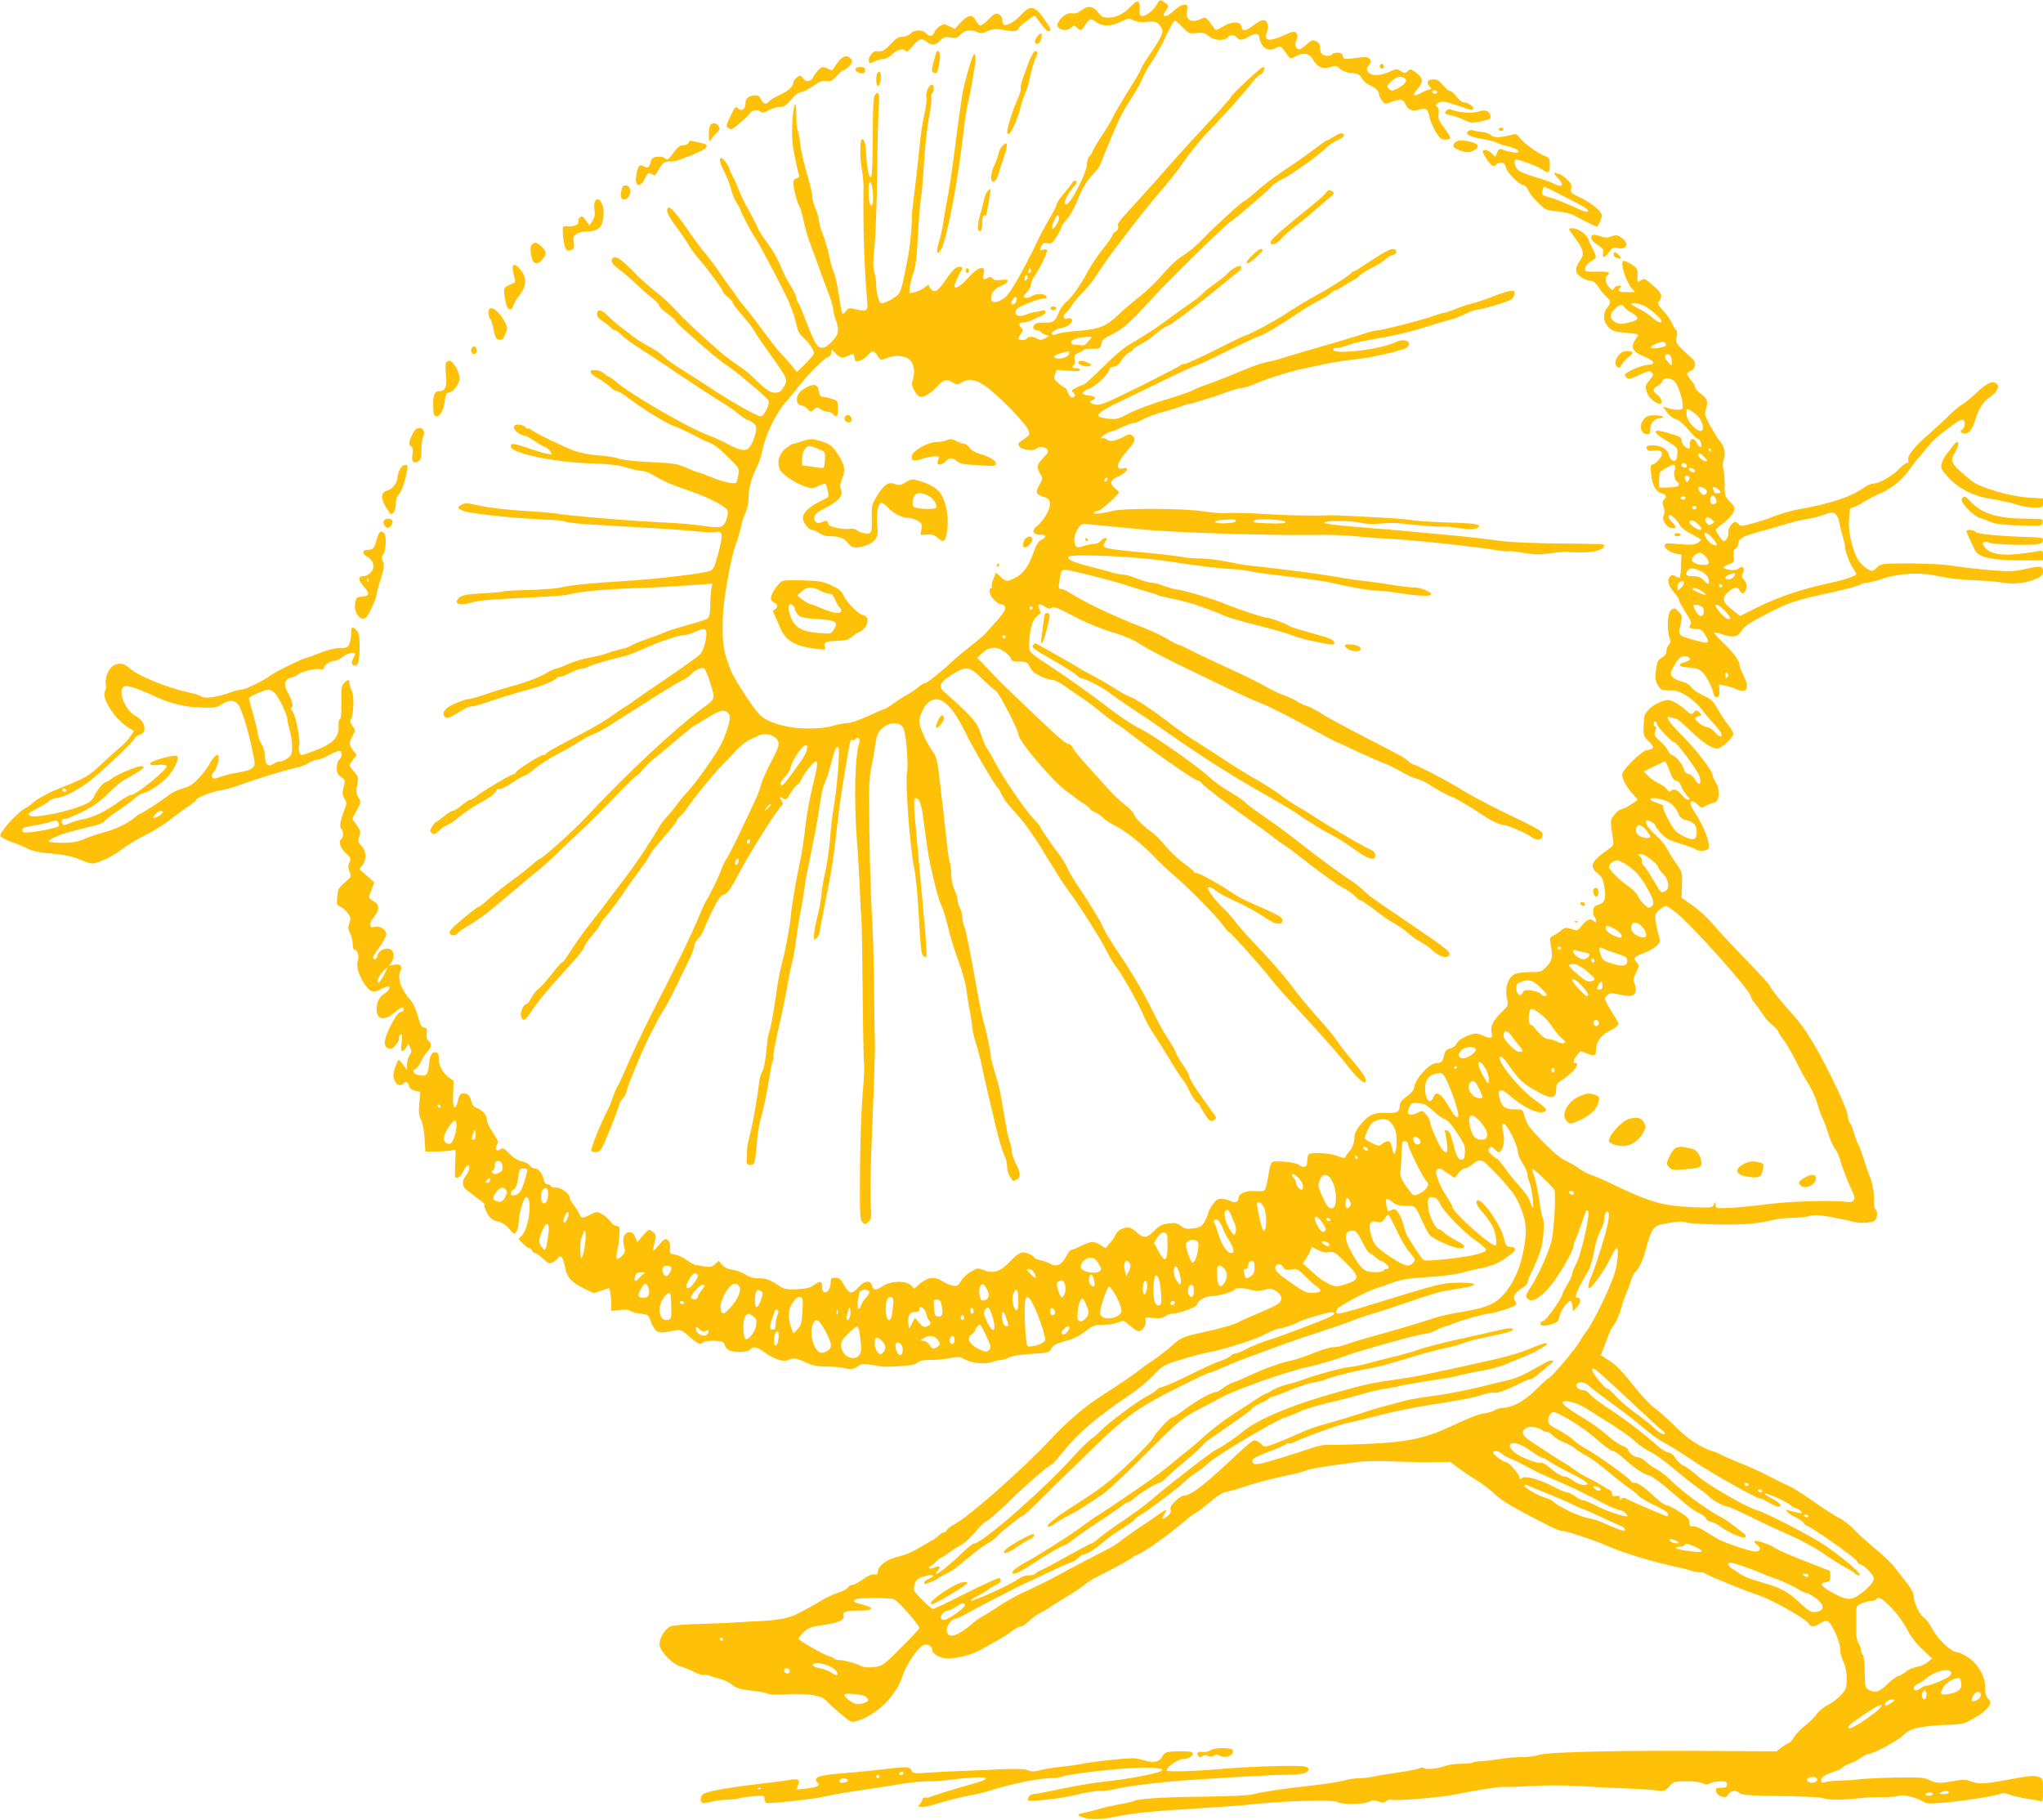 <?xml version="1.0" standalone="no"?>
<!DOCTYPE svg PUBLIC "-//W3C//DTD SVG 20010904//EN"
 "http://www.w3.org/TR/2001/REC-SVG-20010904/DTD/svg10.dtd">
<svg version="1.0" xmlns="http://www.w3.org/2000/svg"
 width="1280pt" height="1140pt" viewBox="0 0 1280 1140"
 preserveAspectRatio="xMidYMid meet">
<g transform="translate(0,1140) scale(0.1,-0.1)"
fill="#ffc107" stroke="none">
<path d="M7249 11374 c-18 -35 -66 -74 -91 -74 -16 0 -19 6 -18 33 4 70 -9 75
-60 22 -42 -44 -87 -65 -137 -65 -32 0 -43 6 -61 30 -32 42 -63 48 -104 17
-24 -18 -41 -24 -61 -20 -29 6 -67 -20 -88 -59 -21 -38 47 -64 83 -31 17 15
19 15 36 0 25 -23 27 -22 52 18 25 40 35 42 70 15 35 -27 96 -25 154 4 44 22
49 23 78 9 21 -11 46 -14 84 -10 56 6 72 -1 94 -44 12 -21 -9 -63 -87 -176
-24 -35 -43 -67 -43 -72 0 -5 -23 -47 -52 -93 -82 -132 -116 -191 -132 -225
-8 -17 -37 -64 -64 -105 -27 -40 -52 -83 -56 -95 -4 -11 -13 -27 -21 -33 -8
-7 -15 -28 -15 -48 0 -53 -103 -252 -130 -252 -23 0 4 62 48 111 18 20 21 29
11 35 -7 4 -15 2 -17 -5 -2 -6 -26 -37 -53 -69 -27 -31 -49 -64 -49 -72 0 -8
-21 -49 -45 -90 -25 -41 -58 -104 -75 -140 -86 -181 -171 -330 -205 -355 -46
-35 -85 -37 -85 -4 0 36 20 60 66 80 54 23 50 44 -6 35 -27 -4 -41 -2 -50 9
-9 11 -17 12 -30 5 -29 -16 -33 -12 -27 25 5 32 4 35 -18 35 -16 0 -41 -19
-78 -60 -48 -53 -87 -76 -87 -51 0 12 27 72 42 93 16 22 5 32 -24 24 -13 -3
-42 -33 -68 -72 -52 -77 -72 -91 -94 -68 -9 8 -16 20 -16 26 0 7 -10 2 -22 -9
-13 -12 -40 -26 -60 -31 l-38 -10 0 32 c0 17 9 58 21 91 16 45 23 100 30 234
5 97 13 201 18 231 6 30 15 134 20 230 6 96 20 224 31 283 12 60 18 117 15
127 -3 10 -1 21 5 25 13 8 13 55 0 55 -20 0 -43 -50 -36 -80 3 -17 -3 -67 -14
-113 -10 -45 -24 -134 -29 -197 -11 -114 -24 -225 -40 -350 -5 -36 -9 -81 -8
-100 0 -58 -13 -191 -28 -260 -7 -36 -19 -92 -25 -125 -7 -33 -19 -71 -27 -83
-14 -22 -84 -61 -110 -62 -15 0 -33 62 -33 112 0 21 -5 58 -12 83 -9 35 -9 69
1 162 7 65 15 277 17 473 2 195 7 379 10 407 3 29 3 60 0 70 -6 15 -8 15 -22
1 -12 -12 -15 -56 -16 -266 -1 -194 -4 -252 -14 -252 -12 0 -25 76 -29 173 -2
46 -17 78 -28 60 -10 -16 -9 -117 2 -180 6 -34 11 -81 11 -105 -3 -283 4 -499
24 -735 4 -51 -7 -57 -71 -41 -43 10 -47 10 -63 -12 -9 -12 -20 -19 -23 -13
-3 5 -13 57 -22 117 -8 60 -22 120 -29 135 -8 14 -21 61 -30 104 -9 43 -27
106 -41 141 -14 34 -25 74 -25 88 0 14 -9 45 -20 69 -11 24 -20 58 -20 75 0
17 -16 84 -35 150 -20 65 -38 148 -42 184 -3 36 -10 73 -15 84 -6 10 -9 52 -9
94 1 114 -18 76 -25 -48 -4 -80 -1 -129 14 -205 11 -55 23 -108 27 -118 6 -14
2 -20 -14 -24 -14 -3 -21 -13 -21 -29 0 -31 27 -133 39 -148 5 -6 17 -47 26
-90 9 -44 28 -111 44 -150 15 -39 37 -98 48 -131 11 -33 37 -102 57 -154 20
-51 36 -104 36 -116 0 -12 7 -42 15 -65 25 -70 20 -97 -25 -142 -29 -29 -46
-39 -65 -36 -28 3 -46 37 -111 208 -14 36 -29 69 -34 74 -6 6 -10 19 -11 31 0
11 -14 40 -30 65 -16 25 -36 61 -44 80 -50 113 -65 140 -112 204 -29 39 -54
80 -57 91 -3 11 -26 56 -51 100 -25 44 -54 103 -65 132 -10 28 -28 69 -40 90
-11 21 -20 42 -20 46 0 14 -40 67 -51 67 -16 0 -10 -29 21 -90 16 -32 34 -79
40 -105 6 -25 21 -64 35 -85 14 -22 25 -43 25 -47 0 -10 71 -146 85 -163 15
-17 122 -217 196 -365 28 -57 56 -131 64 -170 12 -54 21 -76 43 -95 35 -30 72
-83 72 -102 0 -7 -24 -37 -54 -67 l-53 -52 -43 53 c-24 29 -52 60 -61 68 -10
8 -52 62 -95 120 -42 58 -96 128 -119 155 -22 28 -49 61 -58 75 -9 14 -30 43
-47 65 -16 22 -46 65 -66 95 -20 30 -58 80 -83 110 -26 30 -75 96 -109 146
-95 139 -132 173 -132 121 0 -13 24 -55 53 -93 29 -38 66 -91 81 -118 16 -28
46 -68 66 -90 51 -58 150 -192 150 -205 0 -6 14 -20 30 -33 17 -12 30 -27 30
-33 0 -6 27 -43 61 -81 33 -38 67 -82 76 -99 8 -16 53 -82 99 -146 110 -154
112 -158 84 -203 -18 -30 -28 -36 -55 -36 -32 0 -58 19 -155 113 -14 14 -50
41 -80 61 -30 20 -75 54 -100 75 -134 116 -241 217 -287 269 -29 33 -85 84
-125 115 -40 31 -106 89 -145 131 -74 76 -107 96 -125 78 -16 -16 -3 -38 44
-72 24 -17 70 -57 103 -89 33 -31 79 -72 103 -90 23 -18 42 -39 42 -46 0 -7
22 -29 50 -49 28 -20 50 -40 50 -45 0 -11 260 -238 304 -266 67 -42 275 -216
281 -236 8 -24 -26 -93 -48 -97 -18 -4 -191 94 -330 187 -55 36 -131 85 -170
109 -40 24 -88 59 -107 77 -19 19 -62 48 -95 65 -33 17 -78 46 -100 63 -22 18
-57 44 -77 60 -21 15 -57 46 -79 68 -42 42 -69 46 -69 9 0 -12 14 -29 38 -44
20 -13 43 -31 51 -40 7 -9 19 -16 25 -16 7 0 25 -13 40 -29 16 -17 73 -58 128
-93 55 -35 121 -78 147 -96 79 -56 324 -216 372 -244 25 -15 65 -43 88 -63 24
-19 48 -35 54 -35 7 -1 23 -10 36 -20 20 -17 22 -26 16 -57 -8 -42 -32 -94
-49 -105 -22 -15 -56 -7 -121 27 -37 20 -96 47 -131 60 -129 49 -477 250 -575
334 -20 17 -40 31 -45 31 -4 0 -17 9 -28 19 -20 18 -43 25 -73 22 -27 -2 -11
-28 33 -51 26 -14 59 -37 75 -52 15 -16 34 -28 42 -28 9 0 35 -15 59 -33 99
-75 249 -168 299 -186 30 -10 88 -37 129 -59 41 -22 85 -43 97 -46 26 -8 69
-43 136 -111 46 -46 49 -52 43 -89 -4 -21 -9 -43 -12 -48 -9 -14 -81 1 -159
33 -38 16 -73 29 -78 29 -5 0 -39 13 -75 29 -61 26 -82 29 -222 36 -93 4 -173
12 -200 21 -24 9 -83 18 -130 21 -50 3 -112 15 -150 28 -63 23 -249 113 -274
134 -7 6 -15 9 -18 6 -3 -3 -11 1 -18 10 -7 8 -25 15 -41 15 -22 0 -29 -5 -29
-20 0 -18 44 -50 70 -50 6 0 32 -15 58 -32 26 -18 55 -35 66 -38 10 -3 25 -15
34 -28 14 -22 14 -22 -19 -15 -19 3 -65 17 -104 30 -104 37 -125 39 -125 16 0
-42 269 -99 500 -106 118 -4 172 -10 225 -26 38 -12 81 -21 95 -21 14 0 41 -9
60 -20 89 -51 122 -65 241 -106 128 -43 239 -103 239 -128 0 -38 -15 -79 -34
-91 -18 -11 -37 -11 -117 0 -53 8 -150 17 -215 20 -260 12 -639 44 -724 60
-14 2 -101 9 -195 15 -97 6 -210 19 -264 31 -78 18 -97 19 -117 8 -31 -16 -30
-23 4 -38 38 -18 298 -46 510 -56 62 -2 117 -7 121 -9 13 -8 78 -16 171 -22
47 -2 114 -6 150 -9 36 -2 148 -8 250 -14 102 -6 221 -15 264 -20 44 -5 93 -7
110 -5 56 8 59 -1 29 -121 -24 -93 -32 -111 -53 -121 -34 -16 -326 -51 -535
-64 -203 -12 -344 -26 -405 -41 -25 -6 -112 -13 -195 -15 -82 -2 -157 -6 -165
-10 -8 -3 -55 -7 -105 -10 -120 -6 -151 -12 -170 -30 -36 -37 2 -51 77 -30 52
16 123 21 433 36 88 4 174 12 190 18 44 14 216 31 400 37 163 6 213 9 389 21
l99 7 -6 -33 c-4 -18 -7 -63 -7 -101 0 -43 -5 -72 -13 -81 -8 -7 -61 -26 -118
-41 -57 -16 -113 -32 -124 -36 -11 -5 -33 -14 -50 -21 -16 -7 -61 -23 -99 -36
-38 -13 -79 -30 -91 -38 -12 -8 -40 -18 -61 -22 -21 -4 -60 -15 -86 -25 -26
-10 -78 -23 -115 -29 -37 -6 -97 -24 -134 -41 -37 -16 -73 -29 -79 -29 -7 0
-29 -10 -49 -22 -45 -29 -134 -63 -231 -89 -41 -11 -114 -33 -161 -50 -48 -16
-95 -29 -105 -29 -11 0 -47 -12 -82 -27 -64 -27 -89 -60 -64 -85 12 -12 27 -6
77 24 54 34 71 42 95 43 14 2 45 10 70 18 70 25 229 74 296 91 68 18 150 52
159 66 3 6 14 10 23 10 9 0 39 11 66 25 27 14 58 25 68 25 11 0 31 6 47 14 24
13 142 47 211 62 14 3 34 9 45 13 33 13 78 32 110 46 83 37 198 75 224 75 16
0 48 9 72 20 52 23 65 24 72 7 10 -26 -12 -120 -34 -143 -20 -21 -93 -73 -294
-209 -44 -30 -100 -69 -125 -87 -24 -18 -49 -35 -55 -37 -5 -2 -39 -25 -74
-50 -70 -50 -135 -87 -308 -176 -62 -32 -113 -62 -113 -67 0 -4 -8 -8 -17 -8
-20 0 -173 -98 -173 -111 0 -5 -5 -9 -12 -9 -14 0 -194 -106 -231 -137 -16
-13 -34 -23 -41 -23 -7 0 -31 -16 -53 -35 -23 -19 -48 -35 -56 -35 -8 0 -34
-16 -57 -35 -23 -19 -45 -35 -49 -35 -4 0 -14 -13 -24 -29 -15 -26 -15 -30 -1
-41 12 -11 20 -8 47 17 18 17 43 34 56 38 13 4 40 22 60 41 21 18 69 52 107
75 38 22 81 48 97 58 15 9 30 24 33 34 3 11 12 16 20 13 8 -3 45 14 82 39 37
25 72 45 79 45 6 0 34 19 62 43 28 24 92 65 143 92 51 26 116 63 143 82 28 18
64 37 80 42 17 5 53 24 82 42 29 19 89 57 133 84 44 28 102 64 128 81 81 53
185 116 223 135 19 10 42 25 49 34 21 26 71 48 82 37 16 -16 58 -141 58 -172
0 -22 -10 -35 -48 -62 -181 -131 -476 -405 -763 -711 -64 -69 -263 -247 -276
-247 -4 0 -27 -17 -49 -37 -23 -21 -79 -65 -125 -98 -46 -33 -109 -84 -141
-112 -32 -29 -62 -53 -68 -53 -5 0 -50 -34 -99 -75 -62 -51 -89 -80 -85 -90 7
-18 40 -20 51 -2 4 7 30 25 56 41 72 41 139 91 261 196 61 52 134 113 161 135
60 48 85 70 168 150 34 33 98 94 142 135 44 41 135 132 203 203 67 70 126 127
130 127 5 0 23 18 41 40 17 22 54 57 81 77 27 21 89 73 139 116 50 42 93 77
95 77 3 0 41 23 85 51 86 55 119 59 141 19 12 -23 -23 -135 -66 -208 -46 -78
-144 -215 -188 -262 -23 -25 -55 -63 -71 -85 -15 -22 -43 -56 -62 -76 -18 -19
-41 -49 -51 -66 -46 -81 -150 -238 -212 -318 -37 -49 -88 -116 -112 -148 -23
-32 -70 -93 -104 -135 -53 -68 -97 -129 -157 -223 -11 -16 -22 -29 -27 -29 -4
0 -34 -34 -65 -75 -31 -40 -68 -81 -81 -90 -13 -8 -33 -33 -44 -55 -11 -22
-25 -40 -30 -40 -19 0 -42 -49 -36 -75 9 -37 27 -31 60 21 40 63 119 158 259
310 42 47 77 91 77 99 0 8 22 41 50 74 28 33 50 64 50 69 0 5 16 27 36 50 37
44 86 110 131 177 14 22 53 75 85 119 32 43 58 83 58 88 0 6 38 54 85 108 47
54 85 102 85 107 0 6 10 18 21 29 12 10 31 33 43 50 39 59 161 209 211 260 28
29 71 75 98 103 26 28 64 59 85 67 20 9 45 20 54 25 45 23 115 0 125 -40 5
-20 -6 -49 -44 -121 -28 -52 -56 -115 -63 -140 -6 -25 -20 -63 -30 -85 -89
-193 -168 -356 -187 -383 -12 -18 -27 -49 -34 -70 -13 -39 -76 -168 -92 -190
-6 -7 -25 -48 -42 -90 -54 -130 -129 -285 -299 -617 -67 -132 -126 -258 -176
-375 -18 -41 -36 -80 -41 -86 -5 -6 -18 -35 -28 -65 -10 -30 -26 -67 -34 -84
-42 -78 -107 -240 -102 -252 3 -9 16 -13 32 -11 26 3 33 14 85 143 32 77 57
147 58 156 0 9 9 24 19 33 11 10 23 31 26 47 11 48 122 313 155 369 5 8 18 33
28 55 10 22 31 58 45 79 15 21 52 91 83 155 31 64 69 143 85 175 16 33 29 69
29 81 0 12 11 32 24 44 13 12 32 44 41 69 10 26 35 81 56 123 28 57 44 78 63
83 16 4 35 25 57 64 17 31 50 91 73 132 76 135 216 353 236 365 8 5 6 15 -5
32 -16 24 -16 24 4 14 28 -15 27 -16 56 33 14 24 32 47 40 49 7 3 21 21 29 39
19 40 74 108 87 108 15 0 11 -30 -22 -166 -17 -71 -34 -164 -39 -209 -13 -115
-26 -202 -40 -265 -21 -94 -51 -271 -55 -325 -5 -64 -33 -215 -56 -301 -11
-44 -24 -108 -29 -144 -21 -149 -40 -257 -50 -284 -6 -16 -12 -49 -14 -75 -9
-102 -19 -157 -32 -178 -8 -12 -16 -41 -18 -65 -4 -42 -14 -107 -37 -233 -6
-33 -17 -82 -24 -110 -8 -27 -14 -61 -14 -75 -1 -14 -2 -41 -3 -60 -2 -27 1
-35 16 -38 31 -6 38 12 46 120 4 56 15 128 23 158 20 67 45 189 61 290 6 41
15 81 19 88 5 6 6 16 2 21 -3 5 12 88 34 183 22 95 47 218 56 273 9 55 21 114
27 130 5 17 14 64 20 105 12 95 24 170 38 240 6 30 15 87 20 125 5 39 23 135
40 215 17 80 38 188 46 240 21 144 29 183 44 210 7 14 24 64 36 113 25 95 30
107 45 107 15 0 -5 -250 -31 -400 -5 -30 -15 -111 -20 -180 -6 -69 -20 -161
-30 -205 -11 -44 -21 -107 -24 -140 -2 -33 -13 -96 -25 -139 -12 -44 -21 -96
-21 -115 0 -33 1 -34 16 -19 9 9 18 27 19 40 2 12 19 102 38 198 37 181 50
268 68 430 15 139 25 207 53 380 33 197 34 202 47 194 6 -4 15 -1 19 6 11 18
33 2 25 -19 -29 -73 -36 -370 -16 -621 6 -69 13 -195 17 -280 3 -85 8 -175 11
-200 2 -25 6 -240 8 -478 2 -238 6 -436 9 -441 3 -4 -1 -91 -10 -192 -8 -101
-15 -318 -16 -482 -2 -265 0 -299 15 -314 15 -16 18 -15 38 2 19 18 20 26 14
95 -3 41 -2 197 4 345 21 528 25 651 22 695 -1 25 -3 182 -5 350 -2 168 -8
373 -14 455 -9 137 -17 483 -17 745 0 58 6 125 12 150 6 25 17 86 24 135 11
78 17 94 42 118 52 49 119 49 139 -1 16 -41 30 -219 21 -266 -13 -64 17 -467
44 -601 9 -44 20 -147 25 -230 18 -301 19 -313 34 -325 11 -10 15 -9 19 1 3 8
-6 140 -21 294 -14 154 -30 327 -35 385 -5 58 -13 148 -18 200 -5 55 -5 99 0
105 19 19 41 -23 50 -96 23 -174 38 -277 48 -319 6 -25 19 -83 30 -128 11 -46
28 -103 39 -125 12 -23 30 -85 42 -137 12 -52 41 -147 65 -210 23 -63 46 -144
50 -180 4 -36 13 -96 21 -133 8 -38 14 -81 14 -96 0 -16 11 -62 23 -102 13
-41 32 -112 41 -159 10 -47 24 -110 31 -140 7 -30 30 -125 50 -211 20 -86 45
-173 56 -193 10 -20 19 -53 19 -74 0 -31 10 -55 36 -90 1 -2 12 1 23 8 28 14
26 40 -4 100 -14 27 -25 61 -25 74 0 14 -7 45 -15 68 -8 24 -16 59 -19 78 -3
19 -11 71 -20 115 -8 44 -16 94 -19 110 -2 17 -17 71 -32 120 -15 50 -27 97
-27 105 1 23 -28 159 -43 210 -8 25 -23 97 -35 160 -45 258 -80 431 -90 450
-5 10 -10 34 -10 52 -1 18 -7 44 -15 58 -8 14 -15 36 -15 50 0 14 -9 43 -20
65 -11 23 -19 62 -20 90 0 28 -4 66 -10 85 -5 19 -11 58 -14 85 -4 45 -31 281
-56 490 -8 61 -16 89 -38 120 -41 58 -82 151 -82 186 0 39 34 105 65 125 65
43 138 -21 224 -196 51 -104 187 -336 202 -345 5 -4 16 -23 24 -42 9 -20 37
-60 63 -88 92 -100 125 -147 279 -399 26 -43 62 -97 80 -120 44 -57 181 -270
216 -336 50 -95 65 -121 80 -138 29 -33 140 -228 166 -292 15 -36 45 -92 67
-125 23 -33 69 -107 104 -165 34 -58 71 -114 81 -125 10 -11 29 -44 42 -73 14
-30 35 -60 46 -68 12 -9 21 -19 21 -24 0 -5 14 -29 31 -54 26 -40 33 -44 50
-36 10 6 19 13 19 17 0 3 -22 35 -49 72 -77 105 -121 175 -121 190 0 9 -17 40
-39 71 -21 30 -42 66 -46 80 -4 14 -26 51 -48 84 -22 32 -55 91 -74 130 -75
153 -144 272 -239 413 -45 66 -86 135 -92 151 -11 32 -82 149 -162 267 -26 39
-55 88 -64 110 -9 21 -34 62 -55 89 -54 72 -111 155 -111 162 0 4 -19 28 -43
53 -59 63 -192 258 -240 350 -21 42 -45 83 -52 91 -8 9 -25 48 -39 89 -22 64
-33 81 -103 150 -43 42 -95 90 -117 107 -47 37 -44 62 16 102 110 74 126 73
212 -11 34 -33 72 -66 85 -75 21 -14 141 -245 141 -272 0 -42 224 -305 309
-362 25 -18 48 -35 51 -38 3 -4 24 -19 48 -34 23 -14 42 -30 42 -34 0 -4 13
-13 29 -20 16 -7 40 -23 53 -36 12 -13 48 -36 78 -51 68 -35 167 -114 245
-196 33 -35 92 -90 130 -122 85 -72 256 -247 298 -304 17 -24 34 -43 37 -43
10 0 211 -225 260 -290 22 -30 118 -138 213 -239 94 -102 210 -232 255 -290
77 -98 114 -132 127 -119 12 12 -17 59 -78 129 -35 41 -79 97 -97 124 -19 28
-59 78 -90 112 -91 102 -140 160 -214 258 -39 51 -122 146 -185 211 -63 66
-131 142 -151 169 -21 28 -52 64 -70 80 -59 55 -112 127 -99 136 7 4 27 -5 48
-22 20 -15 70 -43 112 -61 69 -30 136 -68 226 -126 41 -26 78 -26 78 1 0 21
-10 27 -155 92 -115 51 -110 49 -166 86 -79 53 -199 119 -216 119 -10 0 -18 4
-18 8 0 5 -29 29 -64 54 -35 26 -88 75 -116 110 -29 35 -63 70 -75 78 -56 39
-114 95 -119 116 -4 13 -30 41 -59 63 -28 21 -77 67 -107 102 -30 34 -88 98
-127 141 -40 43 -80 92 -88 108 -9 17 -23 30 -32 30 -17 0 -86 61 -293 260
-150 144 -138 133 -213 212 l-64 67 26 25 c36 35 70 45 106 33 34 -11 72 -43
80 -66 3 -12 18 -16 52 -16 38 0 49 -4 58 -21 6 -12 17 -29 24 -38 17 -21 97
-56 126 -56 13 0 45 -16 71 -35 27 -19 79 -55 116 -80 36 -24 88 -63 114 -86
26 -22 66 -52 88 -66 23 -14 64 -43 91 -65 162 -125 410 -298 429 -298 8 0 20
-9 27 -19 14 -19 173 -140 310 -236 39 -27 95 -68 123 -90 28 -22 65 -49 81
-59 17 -11 55 -38 85 -62 133 -105 248 -188 290 -209 25 -13 56 -35 69 -49 14
-14 28 -26 33 -26 9 0 78 -48 131 -91 18 -14 55 -39 82 -54 28 -16 66 -42 85
-59 19 -17 45 -37 58 -44 49 -27 65 -38 93 -63 40 -37 87 -55 102 -40 24 24
18 29 -258 217 -230 156 -234 159 -280 203 -22 20 -58 48 -80 61 -42 25 -196
139 -329 243 -83 65 -126 96 -241 176 -39 27 -77 56 -84 65 -8 9 -50 38 -94
64 -45 26 -104 68 -132 95 -71 67 -347 260 -430 301 -38 18 -117 69 -173 112
-173 131 -252 188 -464 328 -26 17 -51 40 -56 51 -12 27 1 143 21 182 10 18
25 36 34 42 14 8 15 13 5 35 -15 33 -3 39 33 16 21 -14 32 -16 45 -8 14 9 41
-1 136 -52 75 -40 162 -76 240 -100 82 -25 140 -50 180 -77 33 -22 140 -79
239 -127 299 -146 446 -215 525 -246 54 -21 184 -88 368 -189 51 -28 95 -51
98 -51 3 0 51 -22 107 -49 56 -26 134 -61 172 -76 39 -15 95 -42 125 -60 30
-18 74 -38 96 -44 23 -6 56 -21 75 -34 49 -33 130 -77 141 -77 11 0 136 -74
203 -120 44 -31 109 -60 132 -60 20 0 130 -48 165 -72 34 -24 64 -23 71 1 8
32 5 34 -258 161 -93 46 -201 103 -240 128 -74 48 -291 162 -309 162 -5 0 -19
9 -31 20 -25 23 -33 28 -295 163 -104 53 -217 115 -251 137 -34 22 -77 44 -95
49 -18 5 -46 18 -61 29 -15 10 -50 26 -78 36 -27 9 -79 34 -115 55 -36 21
-141 73 -234 115 -92 42 -198 92 -234 111 -36 19 -70 35 -76 35 -6 0 -38 16
-71 36 -33 20 -99 52 -147 70 -193 75 -361 154 -468 222 -19 12 -43 22 -52 22
-14 0 -16 7 -12 38 10 75 13 82 38 82 29 0 266 -60 372 -93 43 -14 106 -33
139 -43 33 -9 65 -20 70 -23 6 -3 37 -11 70 -18 115 -22 205 -51 355 -114 25
-11 118 -37 208 -59 89 -23 182 -49 206 -60 24 -10 79 -26 123 -35 135 -28
143 -29 143 -12 0 15 -26 28 -90 46 -130 36 -186 53 -195 61 -15 12 -118 50
-137 50 -21 0 -184 54 -258 85 -71 30 -242 82 -300 91 -25 3 -67 15 -93 25
-26 11 -60 19 -75 19 -15 0 -54 12 -87 25 -33 14 -71 25 -85 25 -14 0 -41 5
-60 10 -19 6 -86 24 -149 40 -115 30 -146 44 -135 62 13 20 422 2 604 -26 202
-31 341 -48 417 -51 32 -1 83 -7 113 -13 30 -7 91 -16 135 -21 198 -23 323
-40 365 -50 141 -32 251 -51 290 -51 25 0 86 -6 135 -14 118 -19 207 -24 211
-11 6 16 -64 45 -109 45 -23 0 -85 7 -137 16 -52 9 -129 19 -170 24 -41 4
-118 15 -170 25 -130 22 -323 47 -545 71 -33 3 -99 15 -147 25 -48 10 -120 19
-160 20 -40 0 -95 4 -123 10 -27 5 -95 13 -150 19 -363 34 -358 33 -330 76 13
20 13 24 2 24 -8 0 -22 -9 -32 -20 -10 -11 -28 -19 -39 -18 -12 1 -40 -4 -64
-12 -38 -12 -45 -12 -53 1 -15 24 -10 68 14 105 21 34 23 35 72 29 28 -3 102
-10 165 -16 63 -6 133 -13 155 -15 214 -21 814 -40 1105 -35 80 2 188 -2 240
-8 52 -6 138 -13 190 -15 144 -6 545 -48 685 -71 44 -8 83 -11 87 -9 4 3 47
-2 95 -10 74 -12 102 -12 178 -1 50 7 93 10 97 8 4 -2 43 -4 87 -4 78 0 141
18 141 41 0 13 14 12 -285 15 -143 1 -298 8 -345 14 -119 16 -248 31 -365 41
-55 5 -152 14 -215 20 -63 6 -212 19 -330 28 -130 10 -214 21 -212 27 3 14
145 15 212 2 60 -11 84 -12 175 -5 33 3 83 1 110 -3 42 -7 212 -20 253 -19 6
0 18 0 25 0 6 0 43 -5 82 -11 50 -7 76 -7 94 1 49 22 5 32 -156 36 -87 2 -189
8 -228 13 -38 6 -115 13 -170 16 -55 3 -154 8 -220 12 -66 3 -131 6 -145 5
-88 -5 -277 -1 -415 8 -88 6 -189 8 -223 6 -36 -3 -102 2 -150 10 -107 19
-491 22 -567 4 -84 -20 -128 -24 -121 -11 4 6 16 11 26 11 17 0 130 101 130
116 0 3 -12 15 -27 28 -33 29 -26 50 24 71 53 22 76 63 29 51 -51 -13 -40 34
28 112 50 58 54 73 30 93 -13 11 -21 10 -47 -4 -56 -30 -95 -37 -111 -21 -8 8
-23 11 -33 8 -13 -4 -11 0 7 15 14 12 36 24 50 27 14 3 48 16 75 30 28 13 58
24 68 24 10 0 37 11 60 24 23 13 80 34 127 46 47 13 99 29 117 36 17 8 38 14
47 14 8 0 25 4 38 9 13 5 50 17 83 27 33 9 88 28 122 41 34 12 72 23 86 23 13
0 51 12 83 26 64 29 219 78 299 94 28 6 91 19 140 30 50 11 135 24 190 29 97
10 277 51 317 72 10 6 18 18 16 27 -4 23 -50 27 -86 8 -83 -43 -379 -80 -389
-48 -3 7 5 12 20 12 13 0 44 7 68 16 50 18 101 29 214 48 102 18 200 42 295
73 41 13 98 30 125 37 28 6 75 24 106 39 31 15 62 27 70 27 36 0 202 50 220
66 10 9 19 26 19 37 0 17 -5 18 -36 13 -19 -4 -68 -20 -107 -36 -40 -16 -95
-34 -122 -41 -28 -6 -75 -22 -106 -35 -31 -13 -64 -24 -72 -24 -9 0 -38 -9
-66 -19 -55 -22 -324 -91 -353 -91 -11 0 -47 -9 -81 -20 -70 -23 -224 -69
-337 -101 -41 -11 -109 -32 -151 -45 -42 -14 -98 -29 -125 -33 -27 -5 -98 -30
-159 -56 -60 -26 -148 -60 -195 -77 -47 -16 -94 -35 -106 -43 -11 -7 -90 -34
-175 -60 -85 -25 -186 -64 -226 -85 -66 -35 -77 -38 -128 -33 -30 3 -58 10
-62 16 -9 14 31 42 117 83 41 20 138 66 215 104 178 87 264 127 291 134 12 4
97 44 190 90 93 46 185 88 204 95 34 12 105 54 235 141 39 26 97 61 131 78 33
17 66 37 73 46 8 9 19 16 25 16 6 0 35 16 65 35 29 19 56 35 60 35 4 0 16 9
27 21 10 12 46 35 79 51 33 17 71 40 85 53 14 13 34 25 45 27 30 5 32 38 2 38
-22 0 -65 -25 -195 -111 -23 -16 -47 -29 -51 -29 -5 0 -11 -3 -13 -8 -5 -11
-111 -81 -194 -127 -106 -59 -163 -94 -223 -134 -58 -39 -230 -131 -244 -131
-5 0 -89 -40 -188 -90 -98 -49 -187 -90 -198 -90 -11 0 -22 -4 -25 -8 -5 -9
-329 -172 -448 -226 -40 -18 -65 -24 -87 -20 -33 7 -40 18 -16 28 27 10 16 25
-22 28 -53 4 -51 22 5 45 46 19 122 94 122 120 0 6 13 13 29 16 19 4 36 18 49
42 12 19 33 40 47 47 14 6 25 15 25 19 0 5 19 18 43 30 23 12 56 33 74 48 64
52 91 71 102 71 14 0 246 177 381 291 19 16 46 37 59 47 14 11 21 24 17 30 -9
15 -52 -6 -81 -38 -11 -12 -49 -43 -85 -68 -36 -26 -69 -52 -73 -59 -4 -7 -38
-34 -75 -60 -68 -48 -129 -92 -192 -138 -44 -32 -140 -93 -205 -130 -27 -16
-98 -77 -157 -137 -59 -59 -113 -108 -120 -108 -7 -1 -28 -9 -46 -19 -29 -15
-32 -19 -18 -30 17 -15 13 -31 -9 -31 -7 0 -18 14 -24 30 -5 17 -14 30 -18 30
-4 1 -23 13 -41 29 -29 25 -32 31 -22 56 l11 28 75 -6 c55 -4 74 -2 71 6 -2 7
-14 11 -26 10 -21 -3 -29 11 -11 22 5 3 7 18 4 34 -5 24 -2 30 25 41 17 7 31
15 31 19 0 4 24 7 52 6 51 0 53 1 58 30 4 25 15 35 67 60 66 32 116 76 228
200 105 117 481 486 517 508 32 19 252 209 263 227 4 6 32 24 64 40 61 30 243
162 275 199 11 12 39 30 63 41 24 10 43 23 43 29 0 22 -23 21 -60 -3 -22 -14
-43 -26 -47 -26 -5 0 -37 -23 -73 -50 -36 -28 -110 -81 -165 -117 -99 -66
-147 -102 -230 -175 -23 -21 -46 -38 -50 -38 -11 0 -204 -177 -260 -238 -27
-30 -79 -74 -116 -98 -43 -27 -91 -71 -131 -119 -35 -42 -101 -106 -148 -143
-47 -37 -104 -86 -128 -109 -79 -77 -123 -95 -247 -105 -60 -4 -123 -13 -138
-19 -15 -7 -30 -9 -34 -6 -12 13 19 36 57 42 41 7 76 37 65 55 -4 6 -15 8 -25
5 -27 -9 -36 15 -13 34 11 9 30 32 41 52 12 20 41 54 65 76 24 22 67 77 96
122 28 45 89 129 134 188 45 58 93 120 107 139 43 56 123 154 185 226 33 38
78 96 100 128 59 86 131 173 210 253 77 79 183 199 233 264 18 23 42 45 52 48
18 6 29 45 13 45 -13 0 -202 -177 -203 -190 0 -6 -94 -111 -225 -250 -49 -53
-130 -143 -180 -200 -49 -56 -127 -144 -173 -194 -133 -145 -133 -146 -127
-166 4 -13 -1 -22 -15 -30 -11 -6 -20 -16 -20 -23 0 -7 -27 -45 -60 -86 -32
-41 -73 -101 -91 -135 -48 -91 -106 -173 -139 -198 -16 -12 -37 -41 -46 -65
-22 -57 -36 -67 -93 -64 -32 1 -52 -3 -60 -13 -16 -19 -6 -36 20 -36 10 0 19
-4 19 -8 0 -5 12 -12 27 -18 l26 -9 -27 -15 c-22 -11 -31 -12 -46 -2 -24 15
-57 16 -65 2 -7 -12 -55 -14 -55 -2 0 4 7 18 16 30 15 21 15 25 0 41 -19 20
-12 31 20 31 12 0 35 7 51 15 15 9 40 20 56 25 15 5 27 17 27 25 0 12 -5 15
-22 9 -13 -4 -32 -8 -43 -9 -11 -1 -33 -7 -48 -13 -39 -16 -66 -15 -74 4 -3 8
1 22 8 29 19 18 140 65 168 65 35 0 19 25 -18 28 -18 2 -43 -4 -58 -13 -13 -9
-32 -14 -40 -10 -14 5 -12 10 10 33 15 16 27 39 27 52 0 13 12 38 26 57 25 34
74 134 74 154 0 7 -10 9 -24 5 -23 -6 -23 -4 -13 20 10 20 17 24 40 20 24 -5
31 0 57 41 17 26 30 53 30 59 0 7 15 30 34 50 20 21 49 74 66 118 32 81 61
127 111 178 14 14 32 41 38 60 29 77 110 267 122 288 5 8 12 22 16 30 3 8 30
51 58 95 29 44 57 96 64 116 7 21 30 62 52 93 23 31 63 104 90 161 27 58 53
105 59 105 6 0 28 -19 50 -41 38 -40 41 -41 87 -36 40 4 52 1 76 -19 33 -28
97 -33 117 -9 7 8 20 15 30 15 10 0 23 -7 30 -15 17 -20 32 -19 75 6 38 23 65
20 65 -7 0 -9 8 -29 17 -45 19 -32 57 -39 94 -16 21 13 21 13 69 -53 14 -19
17 -19 42 -6 54 29 89 24 112 -14 29 -51 60 -65 108 -51 37 11 42 11 64 -10
15 -14 40 -24 72 -27 40 -3 51 -9 64 -33 10 -16 30 -34 45 -41 40 -17 63 -38
63 -58 0 -10 8 -28 19 -41 18 -23 19 -23 63 -6 50 19 74 15 83 -14 11 -34 47
-50 82 -37 42 16 60 6 68 -40 3 -22 21 -64 38 -94 27 -45 37 -53 61 -53 16 0
31 5 33 10 1 6 -16 34 -38 64 -34 45 -40 60 -36 87 4 22 1 37 -9 45 -13 11
-12 14 10 26 22 11 36 9 114 -17 104 -35 102 -34 102 -17 0 14 -40 37 -64 37
-8 0 -26 16 -40 35 -15 19 -33 35 -41 35 -7 0 -27 16 -43 36 -21 25 -38 37
-57 37 -40 0 -52 -18 -30 -43 14 -15 15 -20 4 -20 -8 0 -32 -9 -53 -21 -52
-28 -62 -20 -27 21 43 50 39 73 -18 113 -23 15 -26 15 -42 1 -16 -14 -20 -14
-43 1 -24 16 -28 16 -69 -4 -58 -28 -122 -28 -137 0 -9 17 -8 25 6 40 14 16
16 24 7 37 -11 17 -20 18 -111 6 -49 -6 -54 -5 -59 15 -4 15 -13 21 -34 21
-15 0 -31 -4 -34 -10 -9 -14 -48 -13 -63 2 -7 7 -12 25 -12 40 0 20 -7 32 -25
40 -21 9 -29 7 -60 -21 -40 -35 -48 -37 -64 -18 -8 10 -7 22 1 44 9 24 9 35
-1 46 -10 13 -20 12 -76 -14 -97 -43 -129 -36 -106 24 7 17 7 36 1 51 -11 30
-39 26 -91 -16 -44 -34 -67 -36 -71 -5 -5 34 -58 35 -115 1 -44 -26 -48 -26
-57 -9 -6 10 -21 29 -32 44 -19 23 -24 24 -48 13 -63 -29 -99 -8 -89 51 5 34
4 37 -19 37 -15 0 -39 -14 -61 -35 -20 -19 -43 -35 -52 -35 -19 0 -19 5 2 37
16 25 16 26 -6 44 -30 25 -35 24 -52 -7z m1551 -464 c21 -14 3 -40 -44 -64
-35 -17 -39 -17 -54 -2 -16 16 -15 19 16 47 34 30 56 35 82 19z m202 -92 c-12
-12 -35 -1 -27 12 3 5 13 6 21 3 10 -4 12 -9 6 -15z m-3538 -589 c11 -56 7
-121 -6 -117 -9 3 -14 30 -16 76 -3 73 10 98 22 41z m1155 -236 c-28 -46 -38
-25 -13 28 14 32 19 37 26 24 7 -11 2 -27 -13 -52z m-163 -300 c-10 -10 -19 5
-10 18 6 11 8 11 12 0 2 -7 1 -15 -2 -18z m-25 -46 c-8 -8 -11 -7 -11 4 0 9 3
19 7 23 4 4 9 2 11 -4 3 -7 -1 -17 -7 -23z m-61 -119 c0 -21 -17 -41 -29 -34
-7 5 -7 13 2 26 13 23 27 26 27 8z m448 -267 c-13 -17 -29 -28 -36 -25 -8 2
-27 4 -43 4 -40 0 -38 27 4 39 17 5 47 10 65 10 l34 1 -24 -29z m-1541 -101
c10 0 30 6 44 14 26 13 27 13 33 -15 5 -27 7 -28 36 -18 16 6 39 22 49 35 25
31 37 30 59 -5 17 -29 18 -29 57 -15 48 17 82 18 122 4 41 -15 61 -73 44 -130
-10 -33 -9 -45 3 -68 26 -51 43 -58 82 -37 19 10 51 36 69 57 39 42 54 46 95
21 27 -15 30 -15 54 0 50 33 103 19 186 -50 89 -75 216 -208 230 -243 15 -35
16 -33 -45 -75 -16 -10 -18 -17 -9 -32 13 -21 90 -31 107 -14 16 16 53 13 67
-4 11 -13 7 -22 -23 -53 -42 -43 -44 -57 -20 -100 17 -30 17 -32 -6 -72 -26
-47 -22 -57 31 -74 27 -9 34 -17 36 -42 3 -35 -40 -108 -84 -143 -33 -26 -22
-51 22 -51 41 0 44 -14 8 -32 -19 -10 -32 -31 -50 -82 -29 -84 -63 -130 -114
-156 -51 -26 -58 -25 -92 7 l-28 26 -15 -37 c-9 -21 -14 -45 -11 -53 3 -8 1
-11 -4 -8 -6 3 -10 -4 -10 -15 0 -33 37 -78 70 -85 43 -9 38 -33 -22 -101 -29
-32 -61 -69 -72 -81 -11 -13 -53 -48 -93 -79 -40 -31 -88 -71 -106 -88 -67
-64 -169 -146 -182 -146 -8 0 -29 -13 -47 -29 -18 -15 -48 -36 -67 -45 -18
-10 -55 -33 -81 -52 -26 -19 -50 -34 -54 -34 -4 0 -51 -20 -105 -45 -56 -26
-113 -45 -133 -45 -19 0 -59 -8 -89 -17 -34 -11 -90 -17 -154 -17 -127 -1
-260 37 -307 88 -44 46 -159 224 -179 276 -49 125 -55 169 -50 341 2 92 50
365 76 433 14 38 31 92 36 120 5 28 18 69 29 91 12 26 20 62 20 96 0 61 17
124 53 195 13 27 29 77 36 111 16 85 83 224 139 288 26 29 64 75 84 102 58 75
163 181 184 185 11 2 20 13 22 26 l4 23 23 -25 c13 -14 32 -26 42 -26z m1421
23 c-3 -19 -54 -36 -82 -27 -23 8 -10 20 34 32 49 14 52 14 48 -5z m234 -795
c-7 -7 -12 -8 -12 -2 0 14 12 26 19 19 2 -3 -1 -11 -7 -17z m811 -253 c1 -6
-27 -11 -65 -13 -80 -3 -94 15 -15 21 69 5 78 4 80 -8z m309 -3 c10 -10 -11
-12 -87 -11 -104 2 -126 6 -105 19 20 12 179 5 192 -8z m-1582 -542 c0 -5 -4
-10 -10 -10 -5 0 -10 5 -10 10 0 6 5 10 10 10 6 0 10 -4 10 -10z m-170 -180
c0 -5 -4 -10 -10 -10 -5 0 -10 5 -10 10 0 6 5 10 10 10 6 0 10 -4 10 -10z
m-1245 -707 c-3 -16 -17 -44 -31 -63 -90 -127 -111 -154 -122 -158 -22 -7 -12
24 17 52 16 15 32 42 35 59 9 43 72 137 92 137 13 0 15 -6 9 -27z m-225 -346
c0 -2 -10 -12 -21 -23 -22 -19 -22 -19 -8 4 12 19 29 30 29 19z m-130 -226 c0
-6 -4 -13 -10 -16 -5 -3 -10 1 -10 9 0 9 5 16 10 16 6 0 10 -4 10 -9z m-72
-128 c-2 -9 -8 -18 -15 -20 -7 -3 -9 3 -6 16 6 25 26 28 21 4z"/>
<path d="M5052 8973 c-19 -9 -41 -27 -49 -40 -20 -30 -10 -73 17 -73 10 0 28
-10 39 -22 20 -21 21 -21 40 -4 18 17 22 17 43 2 12 -9 32 -16 44 -16 12 0 27
-7 34 -15 22 -26 30 -17 30 34 0 48 -1 50 -37 62 -21 7 -47 13 -58 13 -15 1
-21 10 -25 36 -6 42 -28 48 -78 23z"/>
<path d="M5297 8793 c-12 -12 -7 -31 10 -37 9 -4 20 -3 25 2 5 5 6 16 2 25 -6
17 -25 22 -37 10z"/>
<path d="M5020 8634 c-19 -7 -42 -13 -50 -14 -8 0 -31 -15 -52 -33 -38 -34
-50 -77 -34 -124 10 -30 89 -86 152 -108 49 -17 54 -17 87 -2 19 10 40 17 45
17 10 0 28 -78 20 -84 -1 -2 -27 -16 -57 -31 -63 -31 -101 -69 -101 -100 0
-29 36 -75 59 -75 10 0 29 -9 43 -19 14 -11 40 -20 59 -20 61 1 100 -13 121
-42 14 -19 31 -29 47 -29 48 0 100 21 122 48 19 24 21 35 15 99 -6 74 6 133
28 133 6 0 23 -12 37 -27 35 -39 87 -66 129 -68 19 0 47 -9 62 -19 23 -15 26
-22 21 -52 l-6 -35 41 2 c31 2 47 -3 65 -19 43 -40 55 -27 64 73 6 65 -13 158
-42 201 -21 33 -68 61 -131 80 -49 14 -53 14 -89 -7 -33 -20 -42 -21 -69 -11
-40 16 -68 -4 -114 -79 -30 -51 -32 -59 -30 -137 2 -61 -1 -85 -11 -91 -15
-10 -65 2 -87 20 -8 6 -26 9 -41 6 -39 -7 -133 13 -133 29 0 20 -17 26 -39 14
-30 -15 -53 -2 -49 29 2 21 16 32 70 59 81 40 114 79 97 115 -8 18 -7 32 5 62
24 56 20 89 -18 148 -41 65 -49 71 -106 91 -53 18 -82 18 -130 0z m117 -51
c33 -13 34 -15 31 -66 -3 -45 -6 -52 -23 -49 -11 1 -42 6 -70 10 l-50 7 1 43
c1 50 27 85 57 76 11 -4 36 -13 54 -21z m678 -288 c32 -16 60 -58 50 -76 -7
-10 -88 -10 -125 0 -22 6 -25 12 -21 41 5 53 35 63 96 35z"/>
<path d="M5925 8640 c-11 -5 -38 -9 -60 -9 -49 -1 -141 -51 -150 -82 -11 -34
7 -42 56 -26 54 18 115 25 112 12 -1 -6 -5 -18 -8 -27 -10 -26 27 -24 50 2 22
24 42 25 67 3 21 -19 40 -23 161 -29 74 -5 87 -3 87 10 0 21 -35 43 -98 61
-33 10 -58 25 -68 40 -9 14 -24 25 -33 25 -9 0 -29 7 -45 15 -32 17 -42 17
-71 5z"/>
<path d="M6428 8029 c-18 -10 -25 -59 -9 -59 20 0 54 37 48 53 -7 19 -15 21
-39 6z"/>
<path d="M6245 7860 c-3 -5 -1 -10 4 -10 6 0 11 5 11 10 0 6 -2 10 -4 10 -3 0
-8 -4 -11 -10z"/>
<path d="M4896 7757 c-28 -21 -66 -80 -66 -103 0 -14 8 -25 20 -29 24 -8 26
-31 4 -43 -13 -7 -14 -12 0 -38 8 -16 22 -49 32 -73 36 -86 91 -119 229 -136
56 -7 58 -7 52 14 -7 28 5 34 80 36 48 2 70 7 86 22 12 11 35 27 52 34 57 27
69 98 19 107 -28 5 -99 78 -119 121 -13 29 -28 42 -76 64 -51 24 -75 28 -178
31 -81 3 -125 1 -135 -7z m241 -57 c21 -11 47 -20 59 -20 16 0 26 -11 37 -39
9 -22 21 -42 27 -46 5 -3 10 -13 10 -21 0 -22 -47 -17 -115 12 -33 14 -69 28
-81 31 -11 3 -34 16 -50 29 l-29 24 28 25 c34 30 65 32 114 5z m-157 -115 c0
-7 8 -23 18 -34 15 -19 31 -23 121 -29 119 -8 137 -19 105 -66 -18 -28 -18
-28 -98 -21 -98 8 -141 31 -167 89 -19 42 -24 78 -12 89 8 9 33 -12 33 -28z"/>
<path d="M6395 11305 c-41 -44 -88 -70 -106 -59 -5 3 -9 16 -9 29 0 14 -9 29
-21 36 -19 9 -27 6 -63 -30 -23 -23 -47 -41 -54 -41 -6 0 -18 14 -27 30 -22
42 -50 39 -95 -10 l-38 -41 -34 17 c-33 15 -37 15 -61 -1 -15 -9 -29 -25 -32
-35 -9 -27 -33 -32 -52 -10 -23 26 -74 26 -98 0 -11 -12 -31 -20 -50 -20 -25
0 -41 -10 -74 -45 -40 -43 -54 -50 -93 -46 -21 2 -52 -43 -44 -64 5 -14 9 -14
35 0 17 8 42 15 56 15 15 0 37 12 55 30 30 30 73 40 86 19 4 -7 18 3 36 25 43
53 61 60 91 36 34 -27 59 -25 87 5 21 22 30 25 65 20 34 -6 43 -3 64 19 27 28
64 33 105 14 21 -9 33 -8 65 7 34 15 48 16 101 7 64 -12 85 -9 94 13 2 7 26
28 52 46 l47 32 18 -24 c51 -69 61 -78 74 -73 12 5 8 16 -17 52 -73 109 -99
117 -163 47z"/>
<path d="M6494 11164 c-10 -15 -13 -29 -8 -34 14 -14 31 1 39 33 9 35 -9 36
-31 1z"/>
<path d="M5865 11068 c-28 -90 -32 -117 -18 -122 8 -3 16 -6 18 -6 8 0 25 76
25 108 0 31 -17 45 -25 20z"/>
<path d="M6443 11003 c-44 -114 -52 -143 -47 -157 3 -7 -9 -43 -26 -80 -27
-61 -60 -167 -60 -195 0 -6 5 -11 10 -11 14 0 59 103 76 173 8 32 21 71 29 87
9 17 23 65 31 107 9 43 23 90 30 105 18 34 18 48 0 48 -8 0 -26 -32 -43 -77z"/>
<path d="M6097 11053 c-12 -20 -55 -174 -66 -233 -12 -75 -32 -218 -61 -445
-12 -88 -28 -194 -37 -235 -8 -41 -19 -102 -23 -135 -5 -33 -16 -84 -25 -113
-21 -68 -17 -98 8 -61 38 58 112 445 146 764 5 50 17 122 26 160 9 39 20 97
26 130 5 33 13 83 18 110 8 45 1 80 -12 58z"/>
<path d="M5259 11022 c-13 -16 -29 -38 -35 -48 -10 -16 -15 -17 -33 -6 -11 6
-27 12 -34 12 -16 0 -45 -30 -61 -62 -16 -31 -46 -35 -65 -9 -15 20 -18 20
-39 6 -12 -9 -22 -24 -22 -34 0 -24 -35 -54 -90 -78 -25 -11 -51 -27 -59 -36
-20 -25 -38 -21 -53 11 -11 22 -19 26 -43 24 -40 -5 -55 -19 -55 -54 0 -31
-24 -48 -43 -29 -18 18 -22 14 -52 -50 -25 -51 -27 -62 -15 -69 8 -6 18 -10
21 -10 12 0 98 73 114 96 16 25 53 32 72 13 9 -9 21 -6 48 10 20 11 51 21 70
21 28 0 40 8 70 44 23 28 46 46 67 50 17 3 52 21 77 40 37 26 54 32 79 28 27
-4 37 1 64 32 17 20 37 36 43 36 6 0 22 11 35 25 19 20 22 30 14 43 -18 28
-49 26 -75 -6z"/>
<path d="M8647 10994 c-8 -8 1 -24 14 -24 5 0 9 7 9 15 0 15 -12 20 -23 9z"/>
<path d="M5360 10966 c0 -14 21 -26 46 -26 8 0 14 9 14 20 0 16 -7 20 -30 20
-19 0 -30 -5 -30 -14z"/>
<path d="M5497 10943 c-4 -3 -7 -24 -7 -45 0 -54 24 -45 28 10 3 39 -5 52 -21
35z"/>
<path d="M9061 10706 c-14 -17 -9 -21 39 -31 19 -4 54 -17 77 -28 38 -19 46
-19 103 -7 52 11 61 16 58 33 -5 33 -31 43 -75 28 -38 -13 -130 -6 -174 13 -9
4 -21 1 -28 -8z"/>
<path d="M4452 10618 c-6 -6 -12 -35 -11 -62 0 -44 2 -48 12 -32 7 11 23 30
37 43 19 19 22 28 14 41 -14 22 -36 26 -52 10z"/>
<path d="M9390 10590 c0 -5 7 -10 15 -10 8 0 15 5 15 10 0 6 -7 10 -15 10 -8
0 -15 -4 -15 -10z"/>
<path d="M9200 10580 c-27 -17 9 -38 84 -50 38 -6 80 -17 95 -24 14 -8 42 -17
61 -21 48 -10 86 -30 72 -39 -10 -6 -69 4 -104 19 -13 5 -20 0 -28 -20 l-11
-28 -22 22 c-24 22 -57 28 -57 11 0 -6 12 -28 26 -50 26 -39 47 -50 59 -30 3
6 17 10 30 10 18 0 25 -7 30 -29 7 -33 85 -111 110 -111 9 0 22 -15 30 -32 7
-18 35 -54 62 -79 45 -44 52 -47 117 -53 41 -3 86 -14 110 -27 84 -44 136 -69
141 -69 4 0 13 16 21 35 13 31 13 39 0 56 -20 30 -74 68 -135 96 -49 23 -53
28 -47 54 4 23 -1 33 -30 58 -19 17 -39 31 -44 31 -4 0 -17 3 -27 7 -11 4 -6
-7 16 -31 45 -46 32 -65 -25 -36 -21 11 -74 29 -117 41 -43 13 -90 31 -103 41
-24 19 -34 68 -14 68 23 0 136 -43 161 -61 41 -29 49 -24 49 26 0 40 -3 47
-27 56 -46 17 -130 77 -157 111 -25 32 -25 32 -71 20 -59 -16 -100 -15 -114 2
-6 7 -30 16 -54 19 -23 2 -49 7 -57 11 -8 3 -22 1 -30 -4z m598 -410 c64 -32
126 -66 137 -74 30 -21 11 -31 -27 -13 -94 43 -180 78 -208 83 -17 4 -33 11
-36 15 -6 10 4 49 12 49 3 0 58 -27 122 -60z"/>
<path d="M4314 10506 c-4 -9 -18 -16 -33 -16 -21 0 -35 -11 -60 -45 -34 -48
-41 -51 -58 -34 -6 6 -26 9 -44 7 -28 -2 -35 -8 -43 -35 -10 -35 -17 -39 -46
-23 -24 13 -36 -3 -44 -62 -10 -70 26 -78 57 -12 15 31 19 33 38 24 11 -7 22
-10 24 -8 1 2 14 22 28 45 23 36 31 41 59 41 18 -1 49 5 68 12 68 25 75 28
123 50 55 25 60 45 15 53 -18 4 -43 9 -55 13 -16 4 -25 1 -29 -10z"/>
<path d="M9110 10500 c-8 -16 -6 -21 11 -31 47 -24 81 -29 110 -13 40 20 36
41 -8 53 -60 17 -101 14 -113 -9z"/>
<path d="M6277 10482 c-9 -10 -20 -33 -23 -51 -4 -18 -15 -49 -25 -69 -24 -47
-26 -105 -3 -100 10 2 22 21 30 48 7 25 22 72 33 104 30 85 26 110 -12 68z"/>
<path d="M3896 10218 c-12 -45 -7 -68 14 -68 41 0 54 82 14 88 -15 2 -23 -4
-28 -20z"/>
<path d="M6188 10203 c-9 -10 -18 -31 -21 -48 -3 -16 -15 -61 -26 -100 -20
-70 -19 -110 2 -102 7 2 12 24 11 50 0 33 4 47 13 47 7 0 13 1 13 3 1 1 7 38
15 82 8 43 13 81 11 82 -1 2 -10 -5 -18 -14z"/>
<path d="M8308 10193 c-7 -10 -31 -33 -53 -51 -250 -203 -295 -243 -295 -261
0 -22 39 -11 62 18 13 16 57 55 98 87 41 31 98 78 126 103 28 25 66 58 85 73
28 23 32 29 19 37 -21 15 -27 14 -42 -6z"/>
<path d="M3725 10130 c-3 -10 -3 -34 0 -52 4 -23 0 -41 -13 -61 l-19 -29 -23
32 c-18 25 -25 29 -36 19 -8 -7 -13 -18 -10 -25 7 -19 -27 -35 -66 -32 -32 3
-33 2 -32 -32 3 -73 16 -120 33 -120 32 0 43 16 36 52 -6 30 -3 38 16 52 13 9
43 16 67 16 76 0 103 31 104 117 0 68 -41 114 -57 63z"/>
<path d="M9830 9965 c0 -3 18 -29 39 -58 51 -67 59 -98 34 -134 -29 -41 -34
-62 -23 -84 12 -22 61 -49 89 -49 13 0 30 -14 45 -37 13 -21 35 -49 50 -62 31
-29 32 -35 6 -68 -30 -38 -26 -88 8 -123 25 -25 39 -29 111 -35 81 -8 82 -8
66 -29 -43 -59 -33 -86 45 -119 69 -30 78 -51 22 -53 -39 -2 -142 -47 -142
-63 0 -5 6 -13 13 -19 10 -9 29 -4 77 19 56 26 65 28 78 15 13 -13 12 -18 -12
-46 -30 -36 -31 -45 -13 -89 12 -29 54 -61 78 -61 19 0 8 40 -16 56 -32 21
-32 41 0 56 13 6 27 19 30 30 8 23 46 24 74 1 29 -24 68 -162 49 -175 -13 -9
-55 -6 -97 8 l-24 7 28 -37 c16 -21 40 -39 55 -42 17 -4 46 -28 76 -64 27 -33
54 -59 60 -59 11 -1 24 -23 24 -42 0 -19 -21 -8 -30 17 -14 36 -46 29 -42 -9
2 -15 -1 -27 -5 -27 -20 0 -48 29 -48 50 0 19 -10 26 -65 42 -84 24 -92 25
-97 11 -2 -6 28 -30 66 -53 64 -38 71 -45 71 -74 0 -17 -4 -37 -8 -44 -13 -20
-39 -4 -46 28 -6 34 -49 60 -99 60 -39 0 -51 -8 -36 -26 6 -8 23 -11 43 -7 50
8 64 -16 30 -56 -14 -17 -32 -31 -40 -31 -12 0 -14 -11 -9 -62 8 -70 30 -110
65 -118 29 -7 35 -23 16 -39 -11 -9 -12 -19 -3 -47 7 -25 8 -41 1 -52 -16 -26
15 -76 49 -80 34 -4 34 5 1 39 -34 36 -22 60 13 27 14 -13 31 -34 38 -48 7
-15 38 -39 69 -54 31 -16 59 -32 62 -37 2 -4 -8 -14 -23 -22 -21 -11 -47 -12
-107 -6 -44 4 -84 6 -88 3 -26 -16 11 -52 67 -64 l30 -6 -3 -69 c-1 -38 -5
-71 -8 -74 -3 -3 -14 1 -26 8 -17 11 -23 10 -36 -2 -20 -20 -9 -58 28 -101 17
-18 30 -39 30 -47 0 -7 19 -41 41 -76 32 -48 39 -66 30 -76 -15 -19 -4 -27 36
-27 27 0 37 -6 53 -32 39 -64 33 -66 -85 -32 -80 23 -81 24 -66 89 12 54 12
58 -10 81 -26 28 -32 29 -53 8 -19 -18 -22 -127 -6 -170 8 -21 7 -31 -5 -44
-8 -9 -15 -27 -15 -41 0 -16 -10 -29 -29 -40 -25 -15 -30 -25 -36 -78 -6 -50
-4 -66 12 -93 18 -31 23 -33 74 -33 45 -1 63 -7 111 -37 32 -21 71 -57 88 -80
17 -24 50 -63 74 -88 23 -25 45 -53 49 -62 11 -31 -11 -29 -38 4 -16 19 -38
33 -51 33 -23 1 -74 40 -74 56 0 3 10 9 22 13 22 5 22 6 5 23 -16 16 -18 16
-34 1 -15 -16 -19 -15 -56 17 -21 19 -54 41 -72 49 -29 14 -37 14 -77 0 -25
-8 -59 -29 -76 -47 -28 -29 -32 -40 -34 -99 -3 -64 -2 -68 32 -103 29 -30 32
-37 20 -45 -8 -5 -23 -10 -33 -10 -19 0 -106 -77 -139 -123 -19 -27 -19 -29
-3 -70 9 -23 33 -59 53 -79 19 -21 34 -39 31 -41 -53 -37 -88 -57 -102 -57 -9
0 -28 -16 -43 -35 -27 -36 -27 -29 -8 -154 6 -37 4 -40 -42 -71 -95 -66 -108
-100 -53 -143 25 -20 33 -35 40 -78 13 -77 5 -104 -34 -116 -25 -7 -33 -15
-35 -37 -2 -16 1 -33 7 -39 6 -6 11 -18 11 -26 0 -12 -3 -12 -12 -3 -21 21
-45 13 -75 -24 -29 -36 -30 -37 -67 -24 -35 11 -41 10 -65 -9 -14 -12 -37 -27
-50 -33 -21 -11 -22 -16 -16 -53 15 -80 11 -103 -25 -140 -32 -33 -37 -35
-104 -35 -39 0 -82 -6 -96 -13 -46 -23 -65 -96 -45 -169 6 -23 1 -33 -39 -71
-51 -50 -70 -89 -61 -125 9 -37 -2 -42 -49 -22 -31 15 -51 17 -72 11 -51 -15
-92 -40 -99 -61 -4 -11 -20 -23 -38 -28 -24 -6 -33 -15 -38 -38 -9 -45 -17
-54 -50 -54 -44 0 -137 -104 -139 -155 0 -12 -20 -34 -45 -53 -30 -21 -45 -40
-45 -55 0 -44 -14 -52 -85 -49 -77 4 -115 -14 -166 -80 -24 -30 -33 -52 -34
-84 -2 -29 -10 -52 -28 -73 -14 -17 -27 -35 -29 -41 -2 -7 -17 -5 -43 6 -49
21 -176 28 -187 11 -4 -7 -8 -27 -8 -44 0 -37 -20 -44 -55 -19 -22 15 -146 27
-164 16 -7 -4 -16 -33 -21 -66 -5 -32 -13 -72 -18 -89 -8 -29 -10 -30 -66 -27
-59 4 -106 -15 -106 -42 0 -26 -23 -35 -50 -21 -14 8 -39 14 -56 15 -25 0 -37
-8 -58 -38 -14 -21 -26 -44 -26 -51 0 -7 -10 -30 -21 -51 -20 -34 -27 -39 -71
-45 -42 -6 -55 -4 -80 15 -25 18 -37 21 -78 15 -39 -5 -58 -15 -89 -46 -46
-47 -68 -49 -109 -9 -18 16 -41 30 -51 30 -35 0 -71 -19 -80 -42 -5 -13 -21
-38 -37 -55 l-27 -33 -32 20 c-42 26 -59 25 -120 -5 -27 -13 -56 -25 -62 -25
-7 0 -22 -18 -33 -40 -27 -53 -61 -70 -98 -48 -15 9 -44 19 -64 23 -21 4 -38
11 -38 17 0 5 -16 16 -36 24 -43 18 -60 9 -129 -62 -50 -51 -96 -64 -153 -41
-36 14 -39 14 -79 -10 -23 -13 -51 -40 -62 -58 -18 -31 -24 -34 -53 -29 -18 3
-45 15 -60 25 -48 34 -95 29 -143 -12 l-36 -32 -22 21 c-32 31 -128 28 -176
-5 -43 -29 -59 -29 -67 2 -9 38 -48 33 -89 -13 -40 -43 -54 -40 -90 23 -18 32
-27 40 -51 40 -26 0 -29 -3 -30 -33 -2 -62 -54 -83 -54 -21 0 35 -12 36 -53 7
-24 -17 -47 -22 -105 -25 -68 -2 -79 0 -118 26 -52 35 -76 43 -127 43 -25 -1
-52 8 -76 23 -20 13 -56 26 -81 30 -30 4 -52 15 -66 31 l-20 25 -25 -22 c-19
-16 -31 -19 -59 -14 -19 4 -45 8 -57 9 -12 1 -38 15 -59 31 -21 16 -54 31 -73
35 -34 5 -36 7 -33 41 2 24 -2 40 -14 50 -15 12 -21 9 -56 -31 -38 -43 -40
-43 -34 -16 19 80 19 83 -6 100 -22 17 -24 16 -59 -24 l-36 -42 -13 31 c-9 23
-19 31 -36 31 -33 0 -48 -39 -34 -89 9 -32 7 -38 -15 -60 -32 -33 -41 -21 -27
37 10 42 16 103 13 140 -1 6 -9 12 -19 12 -10 0 -28 13 -40 30 -12 16 -36 37
-53 45 -28 15 -33 15 -70 -4 -51 -27 -57 -26 -71 7 -7 15 -23 40 -35 55 -13
16 -23 34 -23 41 0 27 -52 66 -86 66 -19 0 -34 5 -34 10 0 6 -8 10 -19 10 -13
0 -20 10 -25 32 -8 38 -33 68 -57 68 -10 0 -24 9 -31 19 -8 11 -30 22 -51 26
-24 5 -50 21 -76 48 -33 34 -42 38 -55 28 -21 -18 -39 -5 -26 19 15 28 13 33
-25 89 -20 28 -35 63 -35 79 0 28 -30 59 -72 75 -10 3 -20 19 -24 34 -9 39
-23 53 -50 53 -20 0 -26 -8 -35 -45 -18 -73 -35 -50 -30 42 l3 81 -32 23 c-37
28 -65 82 -61 122 1 17 -3 29 -13 33 -27 10 -43 -14 -48 -72 -6 -67 -16 -79
-62 -70 -37 7 -48 29 -21 40 8 3 24 25 35 50 12 24 30 52 41 62 23 21 25 47 3
65 -11 9 -14 23 -11 45 5 28 2 33 -15 36 -17 2 -25 17 -40 73 -12 42 -30 82
-46 100 -60 65 -85 141 -63 184 15 28 -2 45 -39 37 l-32 -6 17 26 c20 31 13
70 -14 79 -29 9 -68 -11 -75 -39 -6 -25 -20 -34 -30 -18 -2 4 16 34 40 66 24
33 44 70 44 82 0 31 -36 54 -71 47 -24 -5 -29 -2 -29 15 0 11 11 34 25 50 35
42 33 77 -6 97 -17 9 -29 22 -26 28 2 7 10 29 18 51 l14 38 -47 42 -47 41 19
24 c29 34 26 89 -5 121 -23 24 -24 30 -14 59 10 28 8 36 -16 72 l-28 39 28 52
c27 50 28 52 10 84 -14 26 -15 40 -7 79 9 44 8 49 -19 80 -16 18 -29 36 -29
39 0 4 10 20 22 36 l22 30 -22 30 c-26 35 -27 45 -3 90 19 34 19 35 -1 63 -13
19 -17 32 -10 40 17 22 23 149 7 177 -8 14 -14 35 -15 48 0 27 -11 28 -35 2
-16 -17 -18 -36 -16 -119 1 -64 -2 -102 -9 -106 -6 -4 -10 -17 -9 -28 6 -83
-25 -120 -139 -166 -43 -17 -84 -31 -90 -31 -14 0 -25 35 -18 58 10 30 -21
192 -41 215 -12 13 -14 21 -6 24 14 5 3 47 -27 101 -26 47 -16 78 28 88 15 4
34 12 42 20 21 17 105 37 135 32 16 -4 25 -1 25 8 0 18 40 44 66 44 13 0 36
11 52 25 17 14 42 25 56 25 26 0 26 0 11 -30 -17 -32 -13 -50 10 -50 20 0 28
34 28 122 0 61 -4 83 -18 98 -27 29 -35 25 -35 -20 0 -21 -5 -51 -12 -65 -10
-22 -18 -25 -59 -25 -29 0 -76 -11 -122 -30 -42 -16 -80 -30 -85 -30 -15 0
-197 -88 -223 -109 -41 -32 -161 -91 -184 -91 -12 0 -42 -7 -66 -16 -92 -34
-170 -44 -194 -24 -6 5 -43 16 -81 24 -126 27 -313 104 -361 149 -35 33 -70
38 -107 14 -28 -19 -50 -77 -43 -115 3 -14 0 -33 -5 -42 -25 -40 59 -173 143
-226 l38 -24 -24 -36 c-13 -19 -40 -48 -60 -64 -20 -16 -73 -64 -118 -106 -83
-77 -98 -86 -242 -144 -44 -17 -87 -36 -95 -41 -8 -5 -31 -18 -51 -28 -19 -11
-41 -27 -49 -35 -7 -9 -28 -23 -46 -32 -40 -19 -157 -148 -152 -169 2 -9 31
-26 68 -39 36 -12 84 -32 106 -44 29 -15 73 -24 150 -30 79 -7 126 -17 171
-36 34 -14 69 -26 76 -26 39 0 130 42 189 88 37 28 105 69 150 91 46 22 112
63 148 91 36 28 89 67 118 86 28 19 52 38 52 43 0 13 99 52 159 61 30 5 77 18
105 29 88 33 299 99 356 110 30 6 69 20 85 31 17 11 40 20 53 20 12 0 47 14
77 31 30 17 59 28 65 24 15 -9 12 -41 -5 -55 -9 -7 -15 -29 -15 -50 0 -30 6
-43 27 -58 27 -19 27 -22 16 -63 -10 -37 -9 -48 5 -72 16 -26 15 -31 -2 -75
-24 -62 -31 -108 -17 -116 14 -9 14 -53 1 -61 -22 -14 -10 -56 26 -89 32 -30
34 -34 23 -59 -9 -21 -9 -33 1 -57 13 -31 12 -33 -30 -69 -38 -32 -43 -42 -47
-88 -5 -48 -4 -53 20 -64 14 -6 35 -24 46 -40 19 -26 21 -34 10 -62 -10 -27
-9 -38 5 -65 9 -17 16 -47 16 -67 0 -19 4 -35 10 -35 19 0 32 -40 22 -68 -12
-34 5 -93 42 -147 35 -51 52 -57 98 -34 21 11 42 19 48 19 21 0 9 -26 -21 -45
-35 -23 -49 -51 -49 -99 0 -65 46 -74 110 -21 46 38 60 43 60 20 0 -8 -8 -15
-19 -15 -13 0 -31 -23 -60 -79 -53 -101 -53 -151 -2 -151 17 0 51 43 51 65 0
14 5 25 11 25 8 0 10 -17 5 -55 -5 -44 -3 -53 8 -49 7 3 18 15 24 27 10 22 10
22 22 -5 10 -22 10 -30 -4 -49 -9 -13 -16 -39 -16 -59 l0 -35 -22 32 c-13 18
-26 33 -30 33 -3 0 -14 -22 -23 -49 -12 -36 -13 -55 -5 -75 11 -31 36 -44 53
-27 18 18 35 13 39 -11 2 -15 13 -24 37 -31 l34 -8 -6 -71 c-5 -55 -2 -78 10
-102 10 -18 19 -66 23 -116 l5 -85 75 1 c41 1 84 4 96 8 20 7 20 5 16 -84 -4
-86 -3 -92 14 -88 11 1 27 20 37 41 10 20 23 37 28 37 16 0 10 -36 -11 -63
-28 -35 -26 -72 6 -94 14 -10 33 -25 43 -33 9 -8 29 -23 44 -33 15 -10 25 -22
22 -27 -3 -5 4 -28 17 -50 19 -33 31 -43 66 -52 29 -7 52 -22 73 -47 29 -35
31 -35 45 -17 7 11 14 38 14 60 0 52 31 156 47 156 41 0 18 -195 -28 -241
l-21 -21 28 -29 c15 -16 33 -29 40 -29 6 0 14 -7 18 -15 3 -8 11 -15 17 -15 6
0 29 -16 51 -35 34 -31 41 -34 61 -24 12 7 27 19 34 28 17 23 31 5 42 -53 12
-67 36 -96 113 -135 l67 -33 47 16 c26 9 49 16 50 16 5 0 15 -70 14 -104 l-1
-39 52 6 c35 4 58 2 67 -6 8 -6 37 -14 64 -17 47 -5 51 -7 63 -43 7 -21 21
-47 32 -59 18 -20 33 -21 129 -2 27 5 38 0 83 -40 51 -46 74 -55 86 -36 7 11
94 14 119 4 9 -3 16 -12 16 -19 0 -6 8 -19 18 -28 24 -22 124 -23 142 -2 19
23 40 18 94 -20 60 -42 117 -60 145 -45 30 15 51 12 111 -16 42 -20 70 -25
120 -25 36 1 89 -4 118 -10 46 -9 56 -8 85 10 30 19 39 19 93 9 67 -12 79 -13
186 -6 54 3 83 9 96 21 13 12 36 17 84 17 35 0 91 5 122 12 49 9 62 9 84 -5
46 -27 130 -37 175 -21 22 8 48 14 59 14 10 0 32 7 49 15 18 10 73 19 142 23
108 7 112 8 124 33 11 22 27 31 87 47 52 14 89 32 126 61 47 38 57 41 111 41
33 0 75 7 95 15 34 14 35 14 73 -20 21 -19 45 -35 53 -35 25 0 51 37 46 64 -5
24 -4 24 48 19 39 -4 58 -1 75 11 13 9 34 16 46 16 38 0 153 42 153 56 0 24
51 54 92 54 42 0 135 27 144 41 7 13 59 11 105 -3 30 -8 48 -8 80 1 35 11 44
10 72 -6 38 -23 46 -56 18 -79 -10 -9 -68 -37 -128 -62 -59 -24 -113 -48 -119
-53 -14 -12 -122 -43 -219 -64 -128 -27 -147 -35 -195 -79 -43 -39 -122 -98
-162 -122 -10 -6 -29 -20 -41 -31 -21 -19 -150 -107 -246 -168 -103 -65 -214
-160 -322 -276 -177 -189 -513 -485 -605 -532 -19 -10 -38 -25 -41 -32 -3 -8
-11 -15 -18 -15 -8 0 -21 -8 -31 -17 -10 -10 -25 -22 -35 -28 -152 -89 -150
-88 -246 -114 -53 -15 -103 -56 -103 -86 0 -18 -5 -21 -22 -18 -15 2 -41 -9
-72 -32 -27 -19 -58 -35 -68 -35 -10 0 -21 -7 -24 -14 -3 -8 -29 -23 -57 -32
-29 -9 -77 -31 -107 -49 -30 -18 -67 -39 -81 -47 -15 -7 -48 -25 -75 -39 -49
-26 -115 -39 -234 -45 -36 -1 -99 -5 -140 -8 -41 -3 -147 -7 -235 -10 -92 -2
-172 -9 -186 -16 -36 -16 -73 -84 -66 -120 9 -43 80 -115 130 -130 23 -7 64
-23 90 -36 26 -14 52 -22 58 -18 6 3 22 1 37 -5 15 -5 46 -15 69 -21 23 -6 56
-22 72 -36 24 -20 47 -27 108 -34 43 -4 91 -13 107 -19 20 -8 61 -10 120 -6
124 9 225 -7 251 -38 11 -13 51 -50 89 -82 67 -56 69 -57 105 -47 124 38 244
155 286 282 27 80 98 183 135 195 23 7 50 -9 50 -30 0 -27 51 -55 99 -55 63 0
156 25 211 57 25 14 70 40 100 56 30 17 71 43 91 59 20 15 45 28 54 28 10 0
32 15 50 32 18 18 50 42 71 52 21 11 53 29 69 41 17 12 66 43 110 69 44 27 91
58 105 71 14 12 43 31 65 42 112 56 222 116 236 129 8 8 20 14 25 14 18 0 171
106 262 182 51 43 96 78 100 78 5 0 31 19 60 43 94 77 110 87 144 93 18 3 67
17 108 31 86 28 160 47 281 73 48 10 96 23 106 29 18 9 128 27 323 52 42 6
141 7 225 3 83 -3 195 -6 251 -4 l101 1 47 -36 c27 -20 78 -55 115 -77 36 -22
89 -62 116 -88 46 -44 107 -80 325 -192 41 -21 82 -38 92 -38 28 0 208 -59
288 -95 97 -43 277 -98 425 -130 44 -9 90 -21 103 -26 13 -5 35 -9 50 -9 16 0
32 -4 37 -9 12 -11 255 -110 335 -136 76 -24 288 -143 307 -172 19 -28 36 -29
80 -2 29 18 36 19 50 7 27 -22 73 -130 72 -168 -1 -19 8 -55 20 -80 14 -30 21
-65 21 -107 0 -58 -3 -66 -36 -102 -19 -22 -56 -50 -81 -62 -25 -12 -57 -38
-71 -58 -14 -20 -48 -53 -75 -74 -27 -21 -58 -54 -69 -73 -11 -19 -24 -34 -30
-34 -5 0 -25 -12 -44 -26 l-34 -26 -353 2 c-597 5 -1073 -5 -1133 -24 -28 -8
-75 -15 -105 -14 -30 1 -90 -4 -134 -11 -44 -7 -101 -14 -127 -15 -26 -1 -51
-5 -54 -9 -4 -4 -36 -7 -70 -7 -34 0 -75 -5 -91 -11 -46 -18 -127 -28 -140
-17 -7 6 -18 6 -30 0 -10 -6 -72 -18 -138 -27 -66 -10 -136 -21 -155 -26 -19
-5 -55 -9 -80 -9 -25 0 -61 -5 -80 -10 -45 -13 -141 -28 -255 -40 -117 -12
-289 -38 -340 -52 -23 -6 -152 -12 -305 -14 -250 -2 -413 -13 -439 -28 -6 -4
-46 -13 -88 -20 -43 -8 -103 -21 -133 -31 -30 -9 -70 -19 -88 -22 -49 -8 -47
-19 5 -32 49 -13 114 -9 228 14 90 18 243 32 475 45 102 6 228 15 280 20 270
29 566 38 600 20 30 -16 163 -15 196 1 24 12 35 13 59 3 24 -9 33 -9 52 3 12
8 27 12 32 8 18 -10 312 14 406 34 116 25 286 51 295 46 3 -2 76 0 161 5 98 6
214 6 319 0 91 -6 217 -12 280 -14 63 -2 145 -7 182 -11 67 -8 68 -8 97 24 28
30 32 31 110 31 46 0 90 -5 100 -12 15 -9 25 -9 46 0 14 7 44 12 65 12 33 0
40 -3 40 -20 0 -16 -7 -20 -36 -20 -31 0 -35 -3 -32 -22 2 -14 14 -26 32 -33
25 -8 31 -7 44 13 17 25 48 29 71 8 13 -12 66 -16 261 -18 135 -2 252 -8 259
-12 20 -13 126 -14 216 -3 44 5 114 9 155 8 41 -1 87 2 102 8 30 11 109 -7
159 -37 23 -13 43 -14 145 -4 130 12 321 43 342 56 8 5 31 1 55 -8 23 -8 71
-20 107 -25 36 -5 73 -12 83 -16 15 -6 17 0 17 68 0 75 0 75 -30 86 -23 7 -51
6 -108 -4 -224 -42 -260 -45 -307 -27 -39 14 -54 15 -115 4 -91 -16 -107 -15
-153 7 -32 15 -61 17 -210 15 -94 -2 -197 -7 -227 -11 -30 -4 -84 -8 -120 -8
-36 -1 -77 -5 -92 -9 -24 -7 -28 -5 -28 12 0 14 14 26 49 41 27 11 54 21 59
21 5 0 15 7 22 14 6 8 28 20 48 27 20 6 51 22 69 35 17 13 38 24 45 24 30 0
181 80 221 117 37 35 54 42 118 53 41 7 115 13 164 14 58 1 99 7 116 16 15 8
45 25 67 37 40 22 82 66 82 86 0 6 -7 19 -17 29 -11 12 -16 33 -15 63 2 51
-24 112 -67 158 -27 30 -91 67 -114 67 -31 0 -117 82 -149 142 -17 33 -42 67
-55 75 -27 18 -63 94 -63 134 0 18 -17 49 -50 91 -28 35 -62 79 -77 98 -15 20
-68 69 -117 110 -50 41 -110 96 -134 122 -25 26 -65 57 -91 69 -25 12 -98 59
-161 104 -63 44 -131 87 -150 95 -19 7 -75 35 -125 61 -49 26 -133 64 -185 84
-52 21 -104 44 -115 50 -11 7 -36 18 -57 24 -77 25 -155 77 -233 155 -44 45
-103 97 -130 116 -28 20 -87 83 -135 145 -59 76 -104 122 -143 148 l-57 37 24
63 c13 34 27 71 32 82 4 11 18 34 30 50 12 17 31 62 42 101 11 40 25 82 32 94
6 12 18 43 26 70 8 26 21 53 28 59 25 21 55 87 73 162 9 40 26 86 38 103 18
27 29 32 100 44 57 10 89 11 110 4 37 -13 292 -18 400 -9 44 4 105 14 135 22
30 8 87 15 125 15 39 0 88 5 110 11 31 9 60 8 135 -5 52 -10 113 -22 135 -29
44 -12 110 -10 138 4 19 11 24 64 6 74 -6 4 -9 30 -8 59 2 51 -11 114 -36 171
-7 17 -20 57 -30 90 -10 33 -23 69 -30 80 -7 11 -20 46 -29 77 -9 31 -20 60
-26 63 -5 3 -12 27 -15 53 -5 30 -42 117 -102 237 -100 201 -166 307 -242 391
-72 78 -141 165 -141 176 0 6 -70 83 -157 172 -86 88 -178 188 -205 221 -28
33 -82 83 -121 110 l-72 51 3 80 c3 79 2 80 -38 137 -22 32 -49 76 -60 97 -11
21 -40 55 -64 76 -42 35 -73 81 -61 92 7 8 55 -16 55 -28 0 -5 16 -28 36 -50
30 -33 50 -44 122 -66 48 -14 91 -30 96 -35 16 -15 73 -11 80 6 13 34 -29 141
-91 234 -39 58 -23 83 24 39 24 -22 25 -22 54 -5 17 9 37 17 44 17 37 0 46 77
15 128 -11 18 -20 39 -20 46 0 27 -113 172 -196 253 -77 75 -108 125 -68 109
9 -3 22 -6 29 -6 8 0 36 -21 63 -47 101 -99 163 -143 201 -143 26 0 101 68
101 93 0 8 -15 33 -32 55 -18 22 -48 67 -66 100 -29 51 -41 62 -91 85 -32 15
-66 38 -75 52 -10 16 -33 29 -61 36 -25 6 -52 20 -59 31 -12 17 -11 25 10 63
31 54 47 67 75 63 35 -5 34 -26 -2 -35 -55 -15 -45 -30 20 -35 45 -3 67 -10
85 -27 27 -26 62 -92 71 -134 4 -20 11 -27 23 -25 13 3 16 13 15 42 l-3 38 38
-7 c20 -4 52 -14 69 -22 66 -31 87 5 49 80 -14 29 -26 58 -26 65 0 30 -36 81
-98 139 -36 35 -63 65 -60 69 4 3 28 -2 55 -12 61 -21 92 -14 118 29 15 24 53
49 160 104 143 73 169 81 429 138 66 15 132 33 147 41 16 8 38 14 49 14 12 0
55 11 97 25 87 30 214 39 301 24 31 -6 80 -15 107 -20 28 -5 104 -11 170 -14
66 -3 148 -11 181 -16 67 -12 150 0 211 29 26 12 33 22 33 44 0 34 -14 35
-121 11 -66 -14 -90 -15 -219 -4 -80 7 -183 19 -229 27 -51 8 -154 14 -264 14
-181 0 -181 0 -208 -26 -25 -24 -28 -25 -55 -11 -16 9 -41 31 -55 49 -35 44
-70 179 -65 249 2 30 4 62 5 72 0 9 8 17 16 17 9 0 44 17 79 39 35 21 77 43
94 49 54 19 136 82 174 135 20 29 50 68 67 87 16 19 46 55 67 80 20 25 60 62
88 82 28 21 63 46 78 58 14 11 33 20 42 20 21 0 21 -43 0 -61 -14 -11 -14 -13
1 -22 29 -16 62 17 80 80 20 69 54 122 93 145 15 9 34 28 42 43 12 22 12 28
-1 41 -22 22 -63 4 -124 -55 -27 -27 -68 -60 -90 -74 -22 -13 -58 -43 -80 -66
-22 -23 -79 -75 -126 -117 -96 -83 -143 -142 -133 -167 4 -11 1 -17 -8 -17 -8
0 -32 -19 -53 -41 -41 -43 -124 -89 -161 -89 -12 0 -36 -11 -55 -24 -82 -59
-215 -103 -406 -136 -53 -9 -133 -33 -188 -56 -16 -7 -64 -22 -105 -33 -66
-18 -76 -19 -86 -6 -6 8 -16 15 -21 15 -20 0 -48 -42 -45 -67 4 -24 -13 -53
-29 -53 -9 0 -49 59 -49 72 0 3 22 22 49 42 27 20 54 50 61 66 12 29 11 33
-21 66 -33 34 -34 37 -34 117 0 45 -4 88 -9 96 -5 8 -3 29 4 52 14 42 4 84
-30 124 -10 11 -34 51 -55 88 -35 64 -37 71 -26 107 14 47 8 62 -35 95 -19 14
-34 32 -34 40 0 7 -11 27 -25 43 -14 17 -25 34 -25 39 0 6 11 15 25 21 29 13
34 54 9 74 -9 7 -36 32 -61 56 -42 40 -44 45 -38 81 4 24 2 41 -4 46 -6 3 -18
22 -25 40 -8 19 -32 53 -54 77 -36 39 -39 45 -26 63 23 32 16 49 -40 97 -50
44 -55 46 -75 32 -23 -17 -24 -14 -21 43 1 27 -5 36 -40 58 -22 14 -45 23 -50
20 -20 -12 17 -131 54 -172 l19 -23 -51 0 c-53 0 -62 6 -40 28 9 9 7 12 -10
12 -11 0 -25 -7 -30 -16 -8 -14 -12 -14 -31 7 -22 24 -28 63 -11 74 28 17 5
26 -59 23 -39 -1 -73 1 -76 4 -13 13 7 49 36 63 34 18 35 23 10 72 -11 21 -25
50 -30 65 -12 32 -65 68 -98 68 -13 0 -23 -2 -23 -5z m461 -476 c32 -11 119
-84 119 -101 0 -16 -23 -7 -57 22 -18 17 -56 41 -83 55 -28 14 -50 28 -50 30
0 9 36 5 71 -6z m-114 -13 c4 -8 25 -24 46 -36 52 -31 47 -46 -19 -61 -48 -11
-60 -10 -83 2 -36 20 -38 52 -4 83 31 29 48 33 60 12z m258 -227 c10 -15 1
-21 -45 -29 -51 -9 -62 6 -18 25 40 17 55 18 63 4z m38 -101 c6 -43 2 -46 -22
-17 -26 30 -26 49 -2 49 13 0 20 -9 24 -32z m178 -373 c23 -36 25 -75 4 -75
-29 0 -83 59 -87 95 -2 20 -2 38 0 40 10 9 66 -31 83 -60z m69 -195 c0 -5 -2
-10 -4 -10 -3 0 -8 5 -11 10 -3 6 -1 10 4 10 6 0 11 -4 11 -10z m-40 -45 c19
-20 20 -25 7 -25 -17 0 -47 26 -47 41 0 16 16 10 40 -16z m-115 -46 c10 -15
-1 -23 -20 -15 -9 3 -13 10 -10 16 8 13 22 13 30 -1z m-70 -9 c3 -5 2 -17 -3
-27 -11 -19 4 -73 20 -73 5 0 8 -7 6 -16 -2 -12 -17 -16 -63 -18 l-60 -1 0 49
c0 48 2 51 40 72 47 26 52 27 60 14z m123 -28 c3 -9 -2 -13 -14 -10 -9 1 -19
9 -22 16 -3 9 2 13 14 10 9 -1 19 -9 22 -16z m-34 -40 c2 -4 0 -14 -5 -22 -8
-13 -10 -13 -18 0 -10 15 -6 30 9 30 5 0 11 -4 14 -8z m96 -72 c21 -11 17 -40
-6 -40 -12 0 -34 29 -34 44 0 9 19 7 40 -4z m83 -4 c22 -17 22 -26 -3 -26 -11
0 -20 2 -20 4 0 2 -3 11 -6 20 -7 19 5 20 29 2z m-12 -64 c6 -17 5 -24 -7 -29
-22 -8 -34 8 -27 35 7 27 23 24 34 -6z m-191 8 c0 -5 -7 -10 -15 -10 -8 0 -15
5 -15 10 0 6 7 10 15 10 8 0 15 -4 15 -10z m68 -61 c-2 -6 -8 -10 -13 -10 -5
0 -11 4 -13 10 -2 6 4 11 13 11 9 0 15 -5 13 -11z m876 -44 c8 -9 18 -32 21
-53 3 -20 12 -57 20 -82 8 -25 15 -54 15 -65 0 -29 28 -104 51 -136 10 -15 19
-31 19 -36 0 -10 -76 -36 -155 -53 -184 -39 -332 -89 -477 -161 l-96 -48 -51
40 c-61 48 -65 75 -20 113 37 31 55 33 69 5 15 -27 34 -19 41 17 4 20 0 35
-14 51 -15 17 -17 25 -7 43 16 30 -2 50 -27 29 -12 -10 -31 -13 -56 -9 -48 7
-51 19 -7 34 33 11 35 13 32 52 -3 30 1 43 12 47 9 4 16 15 16 25 0 37 26 52
135 82 61 16 142 39 180 51 39 12 95 25 125 29 30 5 73 15 95 24 51 19 60 19
79 1z m-778 -30 c16 -13 17 -16 4 -25 -20 -13 -25 -13 -40 5 -11 14 -6 35 9
35 4 0 16 -7 27 -15z m-89 -27 c42 -40 22 -53 -28 -17 -16 11 -27 25 -24 30
10 15 27 10 52 -13z m96 -94 c33 -40 31 -50 -6 -33 -20 9 -47 46 -47 64 0 17
29 -1 53 -31z m-42 -116 c11 -15 17 -32 14 -38 -13 -22 -105 -3 -105 21 0 20
28 45 50 45 12 0 30 -13 41 -28z m-32 -88 c25 -12 41 -29 45 -46 10 -38 0 -41
-28 -11 -19 20 -35 27 -64 27 -46 0 -55 6 -41 31 13 24 40 24 88 -1z m211 -18
c0 -14 -23 -32 -42 -32 -25 0 -22 19 5 30 28 11 37 12 37 2z m-320 -55 c0 -8
-9 -22 -20 -32 -20 -18 -20 -17 -20 8 0 23 10 34 33 36 4 1 7 -5 7 -12z m240
-17 c0 -5 -4 -10 -10 -10 -5 0 -10 5 -10 10 0 6 5 10 10 10 6 0 10 -4 10 -10z
m-122 -37 c13 -8 22 -17 19 -19 -6 -6 -75 24 -83 37 -8 14 31 3 64 -18z m2
-102 c12 -23 3 -51 -16 -51 -11 0 -44 48 -44 65 0 14 51 3 60 -14z m135 -16
c19 -20 35 -40 35 -46 0 -22 -34 -2 -68 39 -44 53 -19 59 33 7z m17 -417 c-9
-9 -12 -7 -12 12 0 19 3 21 12 12 9 -9 9 -15 0 -24z m-9847 -123 c95 -44 188
-66 293 -68 75 -2 92 1 122 21 42 26 71 28 97 5 27 -25 79 -200 107 -360 7
-42 -15 -58 -104 -73 -36 -6 -85 -18 -109 -27 -36 -13 -45 -13 -52 -2 -5 9 -1
21 12 35 22 23 39 104 22 104 -13 0 -37 -28 -56 -66 -9 -16 -37 -53 -64 -81
-37 -39 -59 -53 -97 -62 -27 -7 -66 -25 -85 -40 -41 -33 -178 -121 -187 -121
-3 0 -20 -11 -36 -26 -44 -36 -115 -70 -189 -89 -35 -9 -90 -28 -121 -41 -44
-19 -75 -24 -137 -24 -44 0 -82 4 -85 8 -3 5 16 18 42 29 44 20 75 29 234 68
37 9 69 22 71 29 3 6 38 34 78 61 41 27 91 63 112 82 20 18 43 33 49 33 28 0
116 57 157 102 43 47 76 116 62 131 -12 13 -166 -28 -169 -45 -2 -12 6 -14 46
-10 28 2 52 0 56 -6 11 -18 -190 -182 -223 -182 -10 0 -44 -19 -76 -43 -82
-59 -155 -95 -218 -108 -28 -5 -69 -17 -90 -26 -33 -14 -40 -15 -47 -3 -11 18
-3 30 20 30 10 0 61 21 112 47 69 36 109 65 158 114 36 37 81 74 100 84 54 27
119 69 120 78 0 4 -7 7 -15 7 -27 0 -149 -50 -181 -75 -18 -14 -37 -25 -42
-25 -14 0 -56 -52 -71 -87 -7 -18 -27 -37 -49 -48 -97 -47 -332 -96 -358 -74
-12 10 -4 17 43 41 32 16 67 38 79 48 11 11 33 20 50 21 33 0 108 37 186 90
63 44 290 256 300 281 4 10 18 20 32 24 52 13 37 88 -25 119 -65 34 -115 160
-72 184 19 10 81 -9 198 -64z m746 24 c25 -25 79 -136 79 -164 0 -11 7 -42 15
-69 8 -27 15 -73 15 -102 0 -45 -4 -56 -26 -73 -15 -12 -36 -21 -48 -21 -12 0
-32 -7 -44 -16 -32 -22 -52 -3 -52 50 0 24 -9 55 -22 76 -12 19 -22 49 -23 65
-2 17 -14 71 -29 120 -14 50 -26 95 -26 100 0 11 93 52 123 54 9 0 26 -8 38
-20z m8659 -194 c0 -15 95 -115 110 -115 15 0 143 -173 156 -210 19 -55 0 -70
-28 -21 -9 16 -26 31 -39 33 -15 2 -25 12 -30 32 -9 31 -56 86 -74 86 -7 0
-17 12 -24 26 -6 14 -29 42 -51 61 -35 31 -38 38 -29 61 7 18 7 28 0 30 -14 5
-14 32 -1 32 6 0 10 -7 10 -15z m80 -294 c16 -44 28 -61 43 -63 13 -2 24 -14
30 -33 5 -16 21 -42 35 -57 20 -22 22 -28 10 -28 -9 0 -25 11 -35 23 -27 35
-57 49 -72 34 -9 -9 -16 -7 -29 10 -9 12 -33 29 -52 37 -19 8 -48 28 -63 44
l-28 29 63 31 c35 17 66 31 69 32 4 0 17 -27 29 -59z m-10045 -121 c3 -5 -1
-10 -9 -10 -9 0 -16 5 -16 10 0 6 4 10 9 10 6 0 13 -4 16 -10z m10049 -81 c19
-13 41 -40 49 -61 11 -27 23 -39 44 -44 55 -13 73 -31 73 -75 0 -53 -19 -59
-84 -27 -45 23 -56 35 -92 101 -24 43 -38 79 -33 84 5 5 -11 14 -36 22 -25 7
-45 18 -45 23 0 18 88 2 124 -23z m-9444 -59 c0 -5 -13 -16 -30 -25 -33 -17
-38 -11 -13 17 17 19 43 24 43 8z m-653 -65 c3 -9 3 -18 1 -21 -9 -9 -114 -32
-170 -37 -50 -5 -58 -3 -58 12 0 14 16 20 77 30 42 7 86 17 97 21 32 13 46 12
53 -5z m9947 -46 c31 -37 33 -49 6 -49 -35 0 -70 22 -70 45 0 45 28 47 64 4z
m32 -185 c24 -19 44 -41 44 -48 0 -7 14 -25 30 -41 38 -36 43 -99 9 -110 -25
-8 -17 -16 -73 76 -25 42 -52 82 -60 89 -8 6 -12 18 -9 26 3 8 -3 21 -13 29
-18 14 -18 14 5 15 13 0 44 -16 67 -36z m-153 -33 c59 -41 90 -77 131 -152 40
-73 43 -91 21 -109 -13 -11 -20 -9 -45 15 -16 15 -33 39 -39 54 -7 14 -34 42
-62 61 -51 35 -119 103 -119 119 0 17 31 41 51 41 11 0 39 -13 62 -29z m297
-290 c89 -63 480 -499 480 -535 0 -7 10 -24 21 -37 12 -13 34 -44 50 -69 15
-25 44 -58 64 -73 19 -15 35 -32 35 -37 0 -6 15 -30 34 -54 18 -24 53 -84 77
-132 24 -49 59 -114 79 -144 19 -30 44 -84 55 -120 10 -36 26 -81 36 -100 9
-20 25 -62 35 -95 9 -33 27 -74 40 -90 13 -17 27 -48 33 -70 10 -43 52 -150
78 -203 23 -46 9 -69 -38 -62 -79 12 -361 4 -494 -14 -77 -10 -182 -21 -232
-23 -92 -4 -93 -4 -94 19 0 23 0 23 -11 2 -9 -20 -15 -21 -126 -17 -194 8
-269 29 -507 143 -55 27 -116 53 -136 59 -20 7 -51 23 -70 37 -19 14 -56 36
-84 49 -33 15 -80 53 -140 114 -96 98 -109 116 -125 174 -10 36 -12 37 -56 37
-58 0 -79 12 -93 51 -25 73 -5 89 51 41 93 -81 182 -124 223 -108 24 9 8 29
-56 73 -101 69 -263 273 -216 273 7 0 22 -15 35 -33 83 -119 105 -139 215
-197 70 -37 97 -30 97 25 0 28 6 39 28 53 72 43 128 112 92 112 -16 0 -12 19
11 50 21 28 23 28 50 14 15 -7 37 -14 49 -14 16 0 20 6 20 36 0 48 31 89 91
119 27 14 49 31 49 39 0 7 -11 30 -25 50 -14 21 -34 54 -45 75 -19 38 -19 39
0 56 16 15 25 15 72 5 75 -17 102 -11 106 22 2 15 -2 36 -8 48 -9 17 -7 30 10
66 21 42 21 46 6 63 -26 28 -20 37 42 60 32 11 69 32 82 46 23 25 23 27 10 73
-7 26 -15 65 -18 88 -3 36 0 44 28 67 17 15 37 24 43 20 7 -3 28 -18 47 -32z
m-219 -81 c10 -6 25 -24 34 -39 21 -42 1 -56 -46 -33 -34 17 -46 40 -35 68 6
17 20 18 47 4z m-151 -32 c22 -13 40 -31 40 -40 0 -15 -4 -16 -32 -6 -39 13
-68 36 -68 55 0 19 15 16 60 -9z m-340 -118 c0 -5 -4 -10 -10 -10 -5 0 -10 5
-10 10 0 6 5 10 10 10 6 0 10 -4 10 -10z m355 -36 c52 -17 60 -22 60 -44 0
-33 -31 -37 -101 -15 -43 13 -54 22 -63 47 -18 52 -15 59 17 44 15 -8 54 -22
87 -32z m-211 10 c38 -7 43 -13 24 -32 -18 -18 -42 -15 -72 9 -26 20 -27 45
-1 35 8 -3 30 -8 49 -12z m66 -55 c0 -5 -4 -9 -10 -9 -5 0 -10 7 -10 16 0 8 5
12 10 9 6 -3 10 -10 10 -16z m-51 -61 c28 -23 51 -45 51 -49 0 -14 -21 -21
-46 -15 -24 6 -114 85 -114 100 0 3 13 6 29 6 18 0 46 -14 80 -42z m-7534 -28
c-14 -28 -30 -48 -35 -45 -12 7 3 40 33 73 30 32 30 28 2 -28z m7514 -75 c30
-35 39 -55 23 -55 -12 0 -92 86 -92 99 0 18 33 -3 69 -44z m-274 4 c25 -23 45
-45 45 -50 0 -14 -28 -10 -37 5 -4 7 -29 16 -55 20 -41 6 -48 5 -58 -14 -9
-17 -14 -19 -26 -9 -8 6 -14 24 -14 39 0 22 6 31 28 38 50 19 71 13 117 -29z
m395 6 c0 -18 -5 -25 -19 -25 -17 0 -18 3 -8 25 15 32 27 32 27 0z m-388 -178
c24 -18 58 -55 75 -82 18 -28 45 -60 60 -72 22 -18 24 -23 12 -28 -8 -3 -29 1
-45 10 -16 8 -39 15 -52 15 -21 0 -51 25 -89 73 -7 8 -18 17 -25 19 -8 3 -11
19 -10 43 5 66 12 69 74 22z m364 -48 c10 -17 -13 -36 -27 -22 -12 12 -4 33
11 33 5 0 12 -5 16 -11z m-549 -85 c10 -14 30 -41 46 -59 33 -39 33 -45 5 -45
-24 0 -98 75 -98 100 0 37 23 39 47 4z m-221 -85 c10 -16 -46 -58 -78 -59 -33
0 -37 23 -11 52 18 20 78 25 89 7z m65 -131 c11 -22 19 -52 17 -66 -3 -26 -4
-25 -30 18 -15 25 -30 57 -33 73 -11 41 21 25 46 -25z m-181 18 c0 -3 -4 -8
-10 -11 -5 -3 -10 -1 -10 4 0 6 5 11 10 11 6 0 10 -2 10 -4z m610 -21 c0 -8
-4 -15 -10 -15 -5 0 -10 7 -10 15 0 8 5 15 10 15 6 0 10 -7 10 -15z m-703 -23
c29 -18 114 -254 98 -270 -8 -8 -26 12 -52 56 -52 92 -85 113 -103 67 -18 -46
-48 -19 -51 46 -3 53 16 87 53 98 43 12 41 12 55 3z m230 -93 c27 -55 27 -59
4 -59 -49 0 -89 68 -59 98 19 19 31 10 55 -39z m-336 -101 c12 -7 37 -27 56
-45 19 -17 47 -37 62 -43 26 -11 46 -34 102 -122 24 -37 30 -56 27 -90 -2 -35
-7 -43 -23 -43 -21 0 -32 25 -59 130 -9 33 -19 51 -31 54 -13 2 -16 -1 -11
-14 3 -9 9 -41 12 -71 7 -57 -1 -67 -29 -36 -21 23 -77 149 -77 172 0 11 -11
32 -24 47 -25 28 -25 28 -56 11 -29 -16 -60 -15 -60 2 0 5 4 20 10 34 8 21 16
26 45 26 19 0 45 -6 56 -12z m-6170 -11 c-1 -12 -15 -9 -19 4 -3 6 1 10 8 8 6
-3 11 -8 11 -12z m6508 -89 c60 -64 65 -118 13 -118 -38 0 -58 24 -72 83 -17
76 8 90 59 35z m-567 0 c36 -30 48 -63 48 -130 0 -69 -15 -99 -26 -51 -10 48
-13 53 -30 53 -10 0 -26 -8 -36 -17 -17 -15 -21 -15 -63 6 -25 12 -45 26 -45
30 0 5 9 29 20 54 14 31 29 49 48 55 38 14 66 14 84 0z m-5842 -28 c0 -43 -22
-109 -39 -115 -17 -7 -41 12 -41 32 0 30 52 113 72 113 4 0 8 -14 8 -30z
m6613 -63 c20 -40 37 -86 37 -103 0 -16 14 -49 30 -74 16 -25 30 -55 30 -66 0
-12 6 -37 14 -55 7 -19 16 -65 20 -104 6 -69 2 -69 -23 0 -6 17 -34 55 -62 85
-27 30 -69 81 -91 113 -22 31 -44 57 -48 57 -4 0 -19 11 -34 25 -23 21 -26 28
-15 41 10 13 15 12 36 -8 24 -23 25 -23 39 -4 12 17 18 45 17 81 0 6 -4 27 -8
48 -12 62 16 45 58 -36z m-6493 3 c0 -20 -5 -30 -14 -30 -12 0 -13 6 -5 30 6
17 13 30 15 30 2 0 4 -13 4 -30z m5908 -22 c18 -18 14 -38 -7 -38 -10 0 -21 9
-24 19 -8 31 9 41 31 19z m-68 -32 c0 -20 86 -197 111 -228 21 -25 21 -28 6
-51 -8 -13 -30 -30 -47 -37 -30 -12 -34 -12 -52 11 -52 66 -70 102 -64 133 3
17 6 63 7 101 1 39 4 73 6 78 7 12 33 8 33 -7z m-250 -38 c0 -13 -23 -5 -28
10 -2 7 2 10 12 6 9 -3 16 -11 16 -16z m-65 -48 c3 -5 1 -10 -4 -10 -6 0 -11
5 -11 10 0 6 2 10 4 10 3 0 8 -4 11 -10z m-5357 -57 c2 -24 -2 -32 -24 -42
-21 -9 -30 -9 -38 0 -8 8 -8 13 2 16 6 3 12 15 12 27 0 28 6 35 28 32 11 -2
18 -14 20 -33z m6146 31 c9 -4 58 -53 110 -109 78 -87 98 -116 124 -183 38
-94 41 -154 13 -287 -22 -109 -74 -212 -138 -273 -51 -49 -104 -68 -274 -96
-52 -9 -122 -25 -155 -37 -70 -24 -257 -80 -403 -119 -57 -16 -121 -36 -142
-44 -22 -9 -55 -16 -74 -16 -20 0 -75 -16 -123 -36 -48 -19 -107 -40 -132 -45
-71 -15 -168 -49 -255 -89 -44 -21 -95 -43 -114 -49 -19 -6 -49 -22 -67 -36
-18 -14 -37 -25 -42 -25 -26 0 -125 -54 -191 -104 -41 -31 -80 -56 -86 -56
-16 0 -100 -90 -119 -126 -8 -18 -78 -91 -155 -164 -106 -101 -171 -152 -272
-217 -72 -46 -145 -94 -161 -106 -72 -55 -81 -64 -71 -70 6 -4 23 3 38 15 15
12 56 36 91 54 35 18 83 46 106 62 24 16 69 46 100 66 32 20 151 131 265 246
223 224 240 238 372 305 47 24 97 51 111 59 77 45 427 169 540 191 50 10 188
50 235 69 69 27 458 136 502 140 23 3 52 11 65 19 12 8 41 20 63 27 22 6 49
16 60 21 35 16 188 59 211 59 25 0 142 35 164 50 12 8 13 13 2 30 -16 27 -3
51 43 79 19 11 35 27 35 36 0 8 15 46 34 83 18 37 41 93 50 125 17 59 24 175
12 195 -4 6 -11 39 -16 74 -13 92 -27 159 -40 196 -7 18 -10 35 -8 37 6 6 124
-107 136 -130 12 -23 -1 -253 -18 -322 -15 -63 -81 -210 -123 -276 -42 -65
-43 -70 -22 -87 24 -20 69 5 130 73 56 63 155 232 155 265 0 10 3 21 6 25 3 3
19 43 35 89 16 46 31 89 34 97 4 9 9 11 15 5 15 -15 -43 -272 -73 -328 -15
-27 -27 -57 -27 -67 0 -10 -13 -40 -30 -66 -16 -26 -30 -52 -30 -57 0 -23 -99
-164 -119 -171 -12 -3 -21 -11 -21 -16 0 -17 24 -19 70 -5 41 12 46 17 51 50
5 33 51 96 70 96 4 0 9 -15 11 -32 l3 -33 23 23 c26 26 30 62 6 62 -11 0 -14
6 -8 23 7 25 44 96 75 144 11 18 27 72 36 120 8 52 25 105 39 130 13 23 24 53
24 66 0 32 9 57 21 57 20 0 6 -84 -37 -220 -25 -80 -52 -158 -59 -175 -21 -44
-29 -85 -17 -85 16 0 106 129 135 193 14 31 31 57 37 57 12 0 5 -93 -12 -150
-25 -88 -133 -311 -178 -370 -15 -19 -33 -46 -39 -59 -23 -42 -171 -220 -194
-232 -12 -6 -51 -42 -87 -78 -66 -67 -147 -111 -206 -111 -14 0 -35 -6 -47
-14 -12 -8 -44 -18 -72 -21 -29 -4 -106 -34 -185 -72 -174 -83 -287 -108 -545
-119 -99 -4 -203 -7 -232 -6 -36 2 -75 -5 -125 -23 -40 -14 -133 -44 -207 -66
-110 -33 -137 -37 -147 -27 -22 22 -2 37 96 73 51 20 99 40 107 47 7 6 16 8
20 5 3 -3 19 1 34 9 55 28 287 112 330 119 24 4 114 26 199 48 85 22 223 50
305 63 187 28 296 49 357 70 26 8 52 13 58 9 12 -8 95 22 164 59 27 14 57 26
66 26 9 0 37 19 63 43 26 23 54 47 64 53 32 20 3 29 -30 10 -18 -11 -48 -27
-67 -38 -19 -10 -42 -22 -50 -27 -37 -20 -87 -41 -115 -46 -16 -3 -100 -23
-185 -45 -85 -21 -216 -46 -290 -55 -74 -10 -155 -23 -180 -31 -25 -7 -72 -20
-105 -28 -33 -8 -80 -21 -105 -30 -99 -33 -239 -75 -300 -91 -36 -9 -103 -33
-150 -55 -47 -21 -115 -50 -152 -64 -65 -24 -67 -24 -83 -5 -10 10 -26 21 -36
24 -19 6 -20 5 -209 -170 -137 -126 -205 -175 -245 -175 -9 0 -32 -15 -51 -34
-26 -25 -34 -40 -30 -54 5 -14 -1 -26 -20 -41 -34 -27 -41 -21 -18 15 23 34
10 30 -58 -18 -29 -21 -84 -59 -123 -84 -38 -26 -81 -57 -95 -69 -14 -12 -45
-32 -70 -45 -90 -46 -206 -107 -260 -136 -93 -52 -191 -101 -273 -138 -43 -19
-115 -59 -160 -89 -45 -30 -93 -60 -107 -67 -14 -7 -40 -26 -58 -42 -93 -80
-154 -98 -160 -45 -4 30 31 76 58 77 8 1 47 19 85 41 39 22 111 60 160 85 50
24 97 49 105 54 8 5 58 29 110 53 52 25 129 60 170 80 41 19 85 38 96 41 12 4
29 15 39 26 10 11 24 20 32 20 18 0 84 42 131 84 20 18 72 54 115 81 42 27 77
52 77 56 0 5 13 15 28 23 40 21 263 188 287 216 11 12 43 37 70 55 28 18 64
46 80 62 42 42 421 267 475 282 25 7 66 24 92 37 26 13 105 37 175 54 70 16
166 41 213 55 47 14 116 30 154 36 37 5 72 11 76 14 7 4 218 40 295 50 18 2
59 11 91 19 32 8 98 22 146 30 48 8 109 25 135 36 27 12 75 32 108 45 83 32
169 81 156 89 -5 4 -38 -5 -73 -20 -102 -43 -167 -62 -360 -104 -181 -40 -202
-45 -348 -75 -41 -9 -122 -22 -180 -30 -141 -19 -203 -33 -444 -104 -233 -69
-430 -157 -508 -227 -29 -26 -137 -98 -160 -107 -21 -7 -308 -229 -403 -312
-38 -33 -117 -91 -175 -130 -58 -38 -125 -86 -149 -107 -24 -21 -48 -38 -53
-38 -6 0 -70 -34 -143 -75 -73 -41 -149 -82 -168 -90 -20 -8 -38 -19 -42 -25
-3 -5 -22 -10 -41 -10 -22 0 -47 -9 -67 -24 -45 -34 -284 -142 -294 -133 -3 3
19 18 48 32 29 15 58 33 65 40 7 6 26 18 43 25 30 12 40 33 22 44 -4 3 -97
-39 -206 -94 -109 -55 -203 -100 -209 -100 -7 0 -37 26 -69 58 -55 56 -56 58
-47 94 9 31 17 38 58 51 53 18 80 7 33 -13 -17 -7 -31 -18 -31 -26 0 -10 7
-10 38 3 20 8 44 20 52 27 8 6 31 19 51 28 32 14 60 35 169 126 19 16 59 44
87 62 29 17 56 37 60 45 10 16 132 114 158 127 11 5 56 45 99 89 44 43 80 79
80 79 1 0 90 88 199 194 259 255 333 310 581 435 110 56 206 101 213 101 7 0
44 14 81 31 37 17 90 39 117 49 28 10 115 42 195 72 80 30 213 76 295 102 83
27 175 59 205 71 30 13 82 30 115 40 33 9 138 43 234 76 96 34 197 65 225 70
28 4 84 14 124 21 102 17 88 33 -29 32 -98 -1 -121 -6 -439 -104 -339 -105
-345 -106 -320 -60 10 19 181 109 246 130 21 6 68 22 104 36 50 18 99 26 215
33 83 5 175 17 205 25 30 9 80 21 110 27 83 16 120 30 180 72 62 43 69 61 25
65 -28 3 -32 8 -42 53 -25 105 -173 296 -173 224 0 -8 13 -29 28 -47 62 -73
82 -107 92 -158 6 -30 6 -58 2 -62 -18 -18 -272 208 -272 241 0 5 -17 36 -38
68 -47 71 -76 154 -59 165 17 11 18 11 67 -22 l45 -30 23 30 c13 17 31 30 40
30 9 1 31 12 47 25 31 26 43 29 69 19z m-5991 -51 c2 -5 -6 -39 -18 -77 -21
-66 -35 -83 -72 -85 -20 -1 -15 27 6 38 13 8 21 27 26 63 9 64 11 68 35 68 10
0 21 -3 23 -7z m4857 -88 c4 -11 5 -26 2 -33 -6 -18 -42 15 -42 38 0 10 -7 23
-15 30 -8 7 -12 17 -9 22 7 12 53 -29 64 -57z m172 38 c21 -25 38 -79 38 -124
0 -51 -8 -69 -31 -69 -14 0 -28 18 -49 63 -33 69 -35 84 -18 122 13 29 38 32
60 8z m-5262 -18 c0 -8 -7 -15 -16 -15 -14 0 -14 3 -4 15 7 8 14 15 16 15 2 0
4 -7 4 -15z m99 -59 c10 -11 9 -21 -4 -45 -15 -31 -29 -36 -59 -25 -22 8 -20
26 5 58 23 29 41 33 58 12z m265 -30 c-1 -40 -16 -62 -33 -52 -15 10 -14 69 1
84 20 20 33 7 32 -32z m6426 9 c0 -9 -6 -12 -15 -9 -8 4 -15 10 -15 15 0 5 7
9 15 9 8 0 15 -7 15 -15z m-1402 -82 c-17 -21 -28 -15 -28 15 0 39 11 47 26
20 9 -16 9 -27 2 -35z m537 51 c8 -4 22 -21 29 -38 19 -45 147 -177 222 -228
35 -24 64 -50 64 -58 0 -11 -23 -20 -78 -33 -83 -19 -298 -41 -312 -32 -12 7
-96 134 -109 165 -6 14 -15 44 -21 66 -5 23 -19 53 -31 68 -17 22 -24 24 -41
15 -24 -13 -24 -13 -32 34 -8 43 0 46 40 15 22 -18 42 -23 84 -23 61 0 54 7
110 -115 11 -25 28 -55 38 -68 19 -24 150 -82 187 -82 43 0 37 19 -13 44 -27
14 -63 36 -80 50 -16 15 -34 26 -38 26 -18 0 -56 74 -64 123 -11 73 -1 88 45
71z m-1076 -60 c21 -42 17 -163 -5 -142 -10 11 -44 160 -38 170 10 15 28 3 43
-28z m-208 -41 c6 -16 17 -43 25 -60 8 -20 10 -41 5 -54 -7 -22 -8 -21 -28 7
-42 59 -54 134 -23 134 6 0 15 -12 21 -27z m-4154 -23 c-11 -28 -27 -41 -27
-21 0 22 21 62 29 57 5 -4 5 -18 -2 -36z m5193 -77 c24 -53 61 -117 83 -141
36 -42 37 -45 21 -63 -26 -29 -51 -23 -134 31 -93 61 -113 82 -128 136 -22 77
-10 101 42 88 17 -4 27 1 40 20 9 14 20 26 24 26 4 0 27 -44 52 -97z m-461 41
c17 -25 21 -38 13 -46 -14 -14 -29 -3 -52 41 -31 62 -2 66 39 5z m46 26 c3 -5
-1 -10 -9 -10 -9 0 -16 5 -16 10 0 6 4 10 9 10 6 0 13 -4 16 -10z m-675 -52
c9 -25 27 -59 38 -75 11 -16 24 -41 27 -56 6 -23 4 -27 -13 -27 -25 0 -65 63
-82 130 -7 25 -16 50 -21 56 -5 6 -6 14 -2 18 16 16 36 -2 53 -46z m-4224 -35
c-8 -70 -16 -103 -25 -103 -3 0 -13 12 -22 26 -14 23 -14 31 -2 67 30 86 59
92 49 10z m231 -53 c-5 -60 -24 -125 -28 -95 -5 42 -4 103 2 115 4 8 10 23 13
33 12 39 19 13 13 -53z m4868 0 c19 -38 39 -70 45 -70 5 0 21 -11 36 -25 15
-14 32 -25 37 -25 13 0 47 -30 47 -42 0 -4 -7 -8 -15 -8 -8 0 -15 -4 -15 -10
0 -5 -25 -10 -55 -10 -65 0 -84 15 -142 114 -55 95 -54 146 3 146 19 0 30 -13
59 -70z m-1220 -25 c-1 -100 -17 -109 -57 -33 l-28 51 21 34 c15 24 27 33 43
31 19 -3 21 -9 21 -83z m191 -21 c-6 -48 -21 -84 -35 -84 -10 0 -41 84 -41
112 0 23 39 39 64 26 15 -8 17 -17 12 -54z m820 34 c3 -5 4 -12 1 -14 -7 -7
-47 15 -47 25 0 11 38 2 46 -11z m1 -53 c30 5 38 0 103 -64 84 -82 88 -104 25
-128 -22 -8 -50 -17 -62 -20 -37 -9 -102 24 -168 85 l-63 57 19 26 c10 15 23
38 28 52 l10 25 38 -19 c26 -14 48 -18 70 -14z m-1447 -67 c25 -42 25 -47 -4
-58 -30 -11 -95 5 -103 26 -10 26 25 64 57 64 23 0 35 -7 50 -32z m199 -5 c6
-12 4 -27 -7 -48 l-15 -30 -9 34 c-14 52 8 84 31 44z m781 -23 c0 -31 -5 -43
-25 -56 -29 -19 -31 -18 -40 19 -6 21 -4 27 9 27 9 0 16 8 16 18 0 22 8 32 27
32 9 0 13 -13 13 -40z m180 1 c8 -16 17 -18 50 -14 37 5 43 3 88 -43 26 -27
60 -57 76 -68 33 -22 21 -36 -32 -36 -41 0 -56 8 -154 78 -59 42 -78 61 -78
79 0 29 35 32 50 4z m-3835 -1 c4 -6 -1 -22 -10 -36 -13 -20 -19 -23 -31 -13
-15 12 -19 41 -7 52 10 11 41 8 48 -3z m3185 -38 c20 -75 6 -92 -26 -30 -16
31 -12 84 6 73 5 -3 14 -22 20 -43z m286 23 c17 -27 14 -57 -10 -90 -23 -31
-40 -5 -41 60 -1 47 1 55 17 55 9 0 25 -11 34 -25z m-1196 -20 c20 -37 8 -39
-25 -5 -26 27 -27 30 -9 30 12 0 27 -11 34 -25z m-2440 -2 c-8 -3 -25 -16 -36
-30 -24 -28 -36 -20 -23 15 6 17 16 22 41 21 18 0 26 -3 18 -6z m313 -54 c-36
-55 -71 -52 -42 4 22 42 41 58 55 46 11 -9 8 -18 -13 -50z m2503 3 c7 -34 -5
-42 -26 -17 -7 9 -10 25 -6 41 9 33 23 21 32 -24z m402 21 c12 -23 23 -138 16
-158 -10 -24 -29 -17 -41 14 -12 32 -6 161 8 161 5 0 12 -8 17 -17z m-587 -37
c12 -26 1 -77 -18 -83 -5 -2 -16 17 -23 43 -11 39 -11 47 1 55 22 14 29 11 40
-15z m515 -30 c-4 -20 -11 -36 -16 -36 -11 0 -13 50 -4 75 12 29 27 -1 20 -39z
m-3126 13 c7 -11 9 -32 6 -45 -5 -19 -13 -24 -36 -24 -35 0 -38 14 -12 59 20
36 27 38 42 10z m573 -1 c14 -22 -12 -81 -58 -131 -40 -43 -51 -46 -59 -13 -7
30 9 80 43 129 28 40 56 45 74 15z m1552 -18 c8 -16 12 -35 9 -44 -6 -16 -32
-29 -44 -21 -14 8 -20 66 -9 86 12 23 24 18 44 -21z m-1789 -3 c-15 -19 -26
-39 -26 -45 0 -7 -9 -12 -20 -12 -11 0 -20 5 -20 11 0 21 53 79 72 79 18 0 17
-3 -6 -33z m3084 -1 c0 -40 -12 -52 -30 -31 -15 19 -5 65 15 65 10 0 15 -11
15 -34z m-503 -10 c32 -50 54 -107 48 -126 -11 -36 -101 -54 -125 -25 -10 12
-10 25 0 63 18 63 41 122 49 122 3 0 16 -16 28 -34z m-2208 5 c12 -7 12 -15 0
-52 -19 -57 -39 -63 -39 -11 0 65 10 81 39 63z m677 -2 c3 -6 -5 -23 -19 -37
-14 -15 -28 -37 -32 -49 -3 -13 -11 -23 -17 -23 -10 0 -4 73 9 106 6 17 49 19
59 3z m934 -55 c0 -48 -3 -65 -12 -62 -20 7 -32 76 -19 104 19 43 31 27 31
-42z m-2179 34 c5 -43 7 -126 3 -140 -3 -11 -15 -18 -30 -18 -48 0 -56 89 -13
144 22 28 38 33 40 14z m826 -106 c-4 -73 -8 -88 -31 -110 l-25 -26 -11 29
c-21 54 -23 110 -6 142 22 44 44 63 63 56 13 -5 15 -19 10 -91z m567 24 c-3
-33 -10 -65 -14 -70 -17 -18 -30 8 -30 63 0 59 12 83 37 74 11 -4 12 -19 7
-67z m885 9 c33 -69 73 -192 69 -211 -4 -22 -96 -50 -111 -35 -13 13 -23 247
-13 286 9 34 26 21 55 -40z m341 -36 c0 -28 -35 -63 -55 -56 -15 6 -17 16 -13
62 3 29 11 61 19 71 12 15 15 13 31 -22 10 -22 18 -46 18 -55z m-919 36 c8
-50 2 -67 -25 -63 -18 3 -21 11 -24 56 -3 51 -2 53 20 50 18 -2 24 -11 29 -43z
m-1616 25 c3 -5 -1 -10 -9 -10 -9 0 -16 5 -16 10 0 6 4 10 9 10 6 0 13 -4 16
-10z m3075 2 c0 -13 -12 -22 -22 -16 -10 6 -1 24 13 24 5 0 9 -4 9 -8z m-2034
-88 c-9 -34 -28 -31 -20 4 3 15 8 34 11 42 9 23 16 -16 9 -46z m477 16 c5 -19
13 -39 18 -44 15 -16 11 -26 -13 -35 -19 -8 -28 -4 -49 22 l-27 31 -18 -35
-19 -34 -3 29 c-6 53 5 76 38 76 21 0 30 5 30 16 0 30 34 10 43 -26z m297 14
c0 -8 -4 -14 -10 -14 -5 0 -10 9 -10 21 0 11 5 17 10 14 6 -3 10 -13 10 -21z
m114 -21 c33 -96 13 -131 -28 -48 -21 44 -24 59 -16 75 16 31 27 24 44 -27z
m396 16 c0 -10 -7 -19 -15 -19 -9 0 -15 9 -15 25 0 18 4 23 15 19 8 -4 15 -15
15 -25z m-1739 -17 c-6 -11 -11 -37 -11 -56 0 -25 -5 -36 -14 -36 -30 0 -28
15 9 119 4 10 9 11 16 4 8 -8 8 -17 0 -31z m376 6 c-3 -7 -5 -2 -5 12 0 14 2
19 5 13 2 -7 2 -19 0 -25z m1052 -10 c23 -63 24 -70 4 -66 -13 2 -20 15 -24
46 -6 45 6 57 20 20z m2061 13 c0 -5 -15 -15 -32 -23 -59 -27 -308 -121 -358
-136 -55 -16 -132 -47 -175 -70 -22 -12 -47 -22 -56 -22 -9 0 -22 -7 -29 -14
-6 -8 -35 -23 -63 -32 -29 -10 -90 -36 -137 -60 -133 -66 -218 -104 -233 -104
-8 0 -20 -7 -28 -16 -7 -8 -34 -26 -61 -40 -58 -29 -251 -173 -293 -218 -16
-18 -44 -42 -62 -54 -18 -13 -72 -66 -120 -120 -181 -200 -561 -532 -610 -532
-8 0 -43 -28 -78 -62 -64 -63 -145 -128 -160 -128 -4 0 0 9 10 20 23 26 15 33
-20 20 -15 -6 -31 -8 -34 -4 -3 4 0 9 8 12 8 3 24 15 36 28 12 13 26 24 31 25
5 0 29 16 54 34 25 19 59 41 76 49 17 7 55 43 85 79 30 36 61 66 69 66 8 1 76
60 150 132 108 106 236 215 269 231 3 2 32 35 63 74 93 117 212 218 418 356
47 31 113 86 147 122 60 63 64 65 175 99 62 19 141 40 175 46 102 19 294 81
353 114 30 16 66 31 80 33 30 3 84 21 125 41 17 9 44 19 60 24 17 5 53 15 80
23 59 17 85 19 85 7z m-3641 -17 c20 -14 22 -23 18 -56 -5 -40 -40 -88 -63
-88 -18 0 -24 109 -7 138 16 26 21 27 52 6z m1321 -9 c0 -8 -4 -15 -10 -15 -5
0 -10 7 -10 15 0 8 5 15 10 15 6 0 10 -7 10 -15z m-866 -89 c42 -80 42 -105 1
-124 -31 -14 -47 -8 -67 26 -23 40 -31 99 -18 138 18 54 40 43 84 -40z m1006
-27 c29 -64 31 -72 17 -86 -13 -14 -20 -14 -47 -3 -74 31 -101 77 -60 102 11
7 20 18 20 23 0 12 20 35 31 35 3 0 21 -32 39 -71z m-1757 33 c16 8 18 7 15
-8 -7 -40 -78 -19 -78 23 0 14 4 13 23 -5 17 -16 26 -18 40 -10z m961 -4 c15
-98 15 -125 0 -146 -33 -48 -114 -6 -114 59 0 25 10 42 45 76 25 24 50 43 55
43 5 0 11 -15 14 -32z m1316 26 c0 -16 -23 -44 -35 -44 -19 0 -19 15 1 34 15
16 34 21 34 10z m-1822 -66 c-4 -49 -28 -66 -28 -20 0 37 9 62 22 62 5 0 8
-19 6 -42z m999 -14 c16 -25 16 -27 -2 -40 -26 -19 -32 -18 -51 11 -9 14 -26
25 -38 25 -21 1 -21 1 -2 15 32 24 73 19 93 -11z m103 1 c0 -16 -6 -25 -15
-25 -15 0 -21 31 -8 43 13 14 23 6 23 -18z m-451 -9 c24 -26 23 -54 -3 -76
-19 -15 -46 24 -46 67 0 40 17 43 49 9z m121 -26 c12 -22 5 -60 -10 -60 -13 0
-30 34 -30 59 0 27 26 27 40 1z m4420 -215 c31 -27 118 -108 194 -180 76 -71
144 -134 152 -138 8 -4 14 -12 14 -17 0 -16 -34 2 -70 37 -19 19 -69 59 -110
88 -41 29 -96 75 -122 104 -26 28 -51 51 -57 51 -16 0 -103 108 -96 120 8 13
16 7 95 -65z m-116 -36 c12 -12 69 -56 127 -98 58 -42 135 -100 170 -129 116
-96 134 -109 179 -132 25 -13 104 -62 175 -110 127 -85 402 -240 427 -240 7 0
31 -12 53 -25 22 -14 48 -25 57 -25 31 0 8 28 -42 53 -27 14 -47 27 -44 30 8
7 126 -45 158 -70 16 -13 34 -23 41 -23 7 0 19 -8 26 -17 13 -15 11 -16 -16
-10 -16 4 -41 10 -55 13 -22 7 -23 6 -12 -8 7 -9 33 -26 58 -37 24 -12 44 -26
44 -31 0 -6 8 -14 18 -17 40 -15 312 -206 317 -224 4 -10 11 -19 16 -19 23 0
89 -66 89 -88 0 -26 -40 -68 -102 -110 -47 -30 -74 -26 -164 24 -67 37 -77 57
-32 62 22 3 26 8 25 36 l-1 34 -160 63 c-89 34 -171 71 -184 80 -29 22 -121
53 -130 44 -4 -3 4 -14 17 -24 28 -21 21 -41 -15 -41 -27 0 -173 49 -225 75
-19 10 -57 33 -86 52 -31 20 -62 33 -75 31 -19 -2 -23 2 -23 24 0 22 -11 34
-63 67 -34 23 -71 41 -81 41 -10 0 -41 21 -69 48 -73 68 -107 92 -131 92 -12
0 -24 7 -27 15 -7 17 -214 165 -282 201 -25 14 -58 37 -73 52 -15 15 -56 43
-93 62 -56 30 -66 39 -66 62 0 15 7 34 16 42 14 14 20 13 67 -11 75 -38 163
-98 238 -165 37 -32 74 -58 83 -58 9 0 35 -17 59 -38 75 -68 126 -103 162
-113 30 -9 83 -49 240 -185 22 -19 59 -44 83 -55 23 -11 42 -27 42 -34 0 -7
13 -16 30 -20 16 -3 39 -14 52 -24 48 -38 150 -83 161 -72 8 8 5 15 -10 26
-12 9 -41 31 -65 50 -24 19 -63 45 -89 58 -72 37 -240 161 -294 217 -27 28
-70 62 -95 75 -25 13 -56 35 -69 49 -14 14 -35 26 -48 26 -23 0 -63 31 -63 49
0 5 -17 16 -37 24 -21 8 -65 40 -98 69 -33 30 -94 74 -135 98 -80 47 -140 90
-140 103 0 22 88 1 145 -35 11 -7 42 -27 70 -44 145 -90 199 -127 240 -165 25
-23 68 -52 95 -65 28 -13 94 -61 148 -106 53 -46 123 -101 155 -123 32 -22 61
-44 65 -51 10 -16 96 -64 117 -64 9 0 76 -30 149 -66 72 -36 183 -88 246 -115
64 -28 153 -76 200 -109 47 -33 111 -73 142 -90 31 -16 59 -34 63 -40 3 -5 14
-10 23 -10 31 1 -118 127 -243 207 -93 58 -346 188 -390 199 -62 15 -311 158
-376 215 -37 33 -79 63 -93 68 -14 6 -36 26 -48 45 -14 23 -31 36 -44 36 -12
0 -44 19 -70 43 -96 84 -207 169 -303 231 -54 35 -107 75 -118 90 -12 14 -28
26 -38 26 -28 0 -55 19 -49 35 9 22 54 18 78 -6z m-288 -282 c4 -4 15 -7 24
-7 9 0 27 -11 40 -25 13 -13 44 -32 69 -41 25 -10 57 -27 71 -40 14 -12 45
-32 69 -44 25 -12 87 -58 138 -101 51 -43 110 -89 130 -102 21 -14 47 -35 58
-47 11 -12 57 -40 103 -61 51 -24 82 -44 82 -53 0 -9 -2 -16 -4 -16 -6 0 -214
88 -246 105 -27 14 -34 15 -41 3 -7 -10 -9 -8 -9 6 0 14 -6 17 -25 14 -20 -4
-25 -1 -25 14 0 10 -8 21 -17 25 -10 3 -31 16 -48 27 -16 12 -52 31 -80 44
-27 13 -65 35 -84 50 -19 15 -47 34 -62 42 -15 8 -55 33 -88 55 -33 22 -88 57
-121 79 -67 42 -76 70 -32 92 22 11 79 0 98 -19z m-139 -89 c15 -7 49 -27 74
-45 26 -18 51 -33 57 -33 6 0 30 -13 54 -29 24 -16 87 -51 141 -77 53 -27 95
-53 93 -59 -6 -18 -57 -7 -91 20 -19 14 -42 25 -52 25 -20 0 -50 18 -102 62
-18 16 -39 27 -46 24 -20 -7 -123 31 -161 61 -60 45 -37 81 33 51z m-114 -58
c14 -12 41 -26 59 -32 17 -6 59 -27 93 -46 33 -18 85 -44 115 -57 144 -61 244
-108 339 -159 58 -31 114 -56 126 -56 12 0 30 -9 40 -20 10 -11 14 -20 9 -20
-34 2 -130 34 -188 64 -37 20 -76 36 -85 36 -10 0 -32 11 -51 25 -19 14 -42
25 -51 25 -10 0 -46 15 -81 34 -88 47 -183 73 -203 56 -12 -10 -15 -10 -15 4
0 19 -67 96 -84 96 -19 0 -87 51 -81 61 10 15 30 11 58 -11z m1542 -190 c3 -5
-1 -10 -9 -10 -9 0 -16 5 -16 10 0 6 4 10 9 10 6 0 13 -4 16 -10z m-1270 -53
c61 -24 133 -55 160 -69 28 -14 61 -29 75 -33 14 -4 70 -29 125 -55 55 -26
108 -50 118 -54 17 -5 24 -26 8 -26 -10 0 -66 22 -129 51 -24 11 -67 24 -95
29 -54 10 -177 68 -212 100 -11 10 -33 22 -50 26 -40 9 -135 63 -135 76 0 5 6
8 13 5 6 -3 62 -26 122 -50z m343 26 c5 -18 -23 -16 -39 3 -11 14 -10 15 11
12 13 -1 25 -9 28 -15z m1012 -13 c0 -5 -4 -10 -9 -10 -6 0 -13 5 -16 10 -3 6
1 10 9 10 9 0 16 -4 16 -10z m290 -160 c0 -5 -7 -7 -15 -4 -8 4 -15 8 -15 10
0 2 7 4 15 4 8 0 15 -4 15 -10z m-815 -162 c6 -6 0 -8 -19 -6 -16 2 -31 9 -34
17 -3 10 2 11 19 6 13 -4 29 -12 34 -17z m106 -29 c28 -12 46 -25 42 -29 -11
-10 -163 11 -163 22 0 4 11 8 24 8 14 0 28 5 31 10 8 13 9 13 66 -11z m305
-123 c39 -13 83 -30 100 -38 16 -8 61 -26 99 -39 39 -13 94 -39 124 -56 30
-18 61 -33 69 -33 8 0 34 -15 58 -32 65 -49 56 -87 -20 -88 -11 0 -47 26 -80
59 -72 68 -115 92 -228 125 -106 31 -113 34 -176 75 -48 31 -59 51 -28 51 7 0
44 -11 82 -24z m404 -56 c0 -13 -11 -13 -30 0 -12 8 -11 10 8 10 12 0 22 -4
22 -10z m-5730 -149 c23 -6 160 -161 160 -181 0 -5 -52 -60 -115 -123 -113
-113 -115 -114 -170 -121 -37 -4 -63 -2 -78 6 -29 16 -105 37 -139 38 -15 0
-29 4 -32 9 -3 5 -18 12 -33 16 -30 7 -180 92 -189 107 -3 4 11 23 30 41 31
30 46 35 123 46 99 15 137 32 128 60 -7 24 18 31 108 31 82 0 88 18 13 37 -57
14 -66 21 -46 33 17 11 202 12 240 1z m6225 -29 c58 -55 98 -110 130 -172 16
-32 53 -80 89 -113 l61 -58 -29 -23 c-16 -13 -46 -26 -67 -29 -21 -3 -53 -17
-70 -31 -17 -14 -37 -26 -45 -26 -9 0 -39 -22 -68 -50 -55 -52 -74 -58 -116
-37 -24 12 -25 17 -27 111 0 55 -6 103 -12 109 -6 6 -11 19 -11 29 0 10 -7 29
-15 42 -9 13 -15 43 -15 67 0 24 0 72 0 107 0 63 0 63 35 77 19 8 45 15 59 15
14 0 28 5 31 10 11 18 29 11 70 -28z m-5779 -8 c3 -10 -71 -68 -111 -86 -19
-9 -28 -9 -37 0 -14 14 16 52 41 52 9 0 32 11 51 24 35 25 51 28 56 10z
m-1516 -214 c0 -5 -4 -10 -10 -10 -5 0 -10 5 -10 10 0 6 5 10 10 10 6 0 10 -4
10 -10z m669 -170 c37 -18 56 -42 44 -54 -3 -3 -18 4 -34 15 -16 11 -47 23
-70 27 -24 4 -44 13 -47 20 -6 19 64 15 107 -8z m-253 -21 c3 -6 2 -15 -2 -19
-12 -12 -38 5 -30 19 9 14 23 14 32 0z m7279 -22 c0 -13 -20 -27 -65 -47 -36
-16 -74 -30 -85 -30 -11 0 -29 -7 -39 -15 -11 -8 -26 -15 -33 -15 -22 0 -14
30 10 39 13 5 37 21 54 35 59 50 158 71 158 33z m63 -65 c4 -37 -21 -56 -85
-66 -49 -7 -52 1 -24 48 15 27 72 58 96 52 6 -1 11 -17 13 -34z m-218 -66 c0
-14 -5 -28 -10 -31 -13 -8 -24 20 -16 40 9 24 26 17 26 -9z m340 -6 c0 -12
-10 -25 -25 -32 -32 -14 -39 -7 -24 26 15 31 49 36 49 6z m-6985 -10 c8 -7 15
-16 15 -20 0 -14 -52 -30 -78 -24 -29 7 -72 41 -72 57 0 13 117 2 135 -13z
m6434 -32 c-39 -26 -49 -29 -49 -15 0 8 10 19 23 24 25 12 46 5 26 -9z m-71
-27 c-11 -28 -191 -151 -204 -138 -11 11 6 25 97 87 85 57 115 71 107 51z
m-403 -461 c0 -18 -43 -26 -59 -10 -8 8 -7 13 4 20 21 14 55 8 55 -10z m825
-80 c0 -5 -15 -10 -32 -10 -25 0 -29 3 -18 10 20 13 50 13 50 0z m-100 -10 c0
-5 -12 -10 -26 -10 -14 0 -23 4 -19 10 3 6 15 10 26 10 10 0 19 -4 19 -10z"/>
<path d="M9894 4531 c-75 -34 -117 -117 -78 -155 20 -21 24 -20 86 8 63 28
105 70 114 114 6 28 3 33 -20 42 -38 14 -55 12 -102 -9z"/>
<path d="M10206 4390 c-47 -15 -126 -101 -126 -138 0 -15 48 -32 89 -32 48 0
100 34 126 83 18 34 19 39 5 64 -17 31 -46 37 -94 23z"/>
<path d="M10502 4210 c-13 -6 -32 -29 -43 -56 -20 -44 -20 -46 -2 -66 16 -18
26 -20 95 -14 94 8 108 13 108 37 0 43 -27 86 -58 92 -16 3 -40 8 -53 11 -13
3 -34 1 -47 -4z"/>
<path d="M10929 4110 c-70 -36 -55 -74 32 -84 63 -8 75 0 85 52 7 34 4 36 -51
45 -18 3 -44 -2 -66 -13z"/>
<path d="M11303 4020 c-37 -22 -40 -32 -18 -50 21 -17 70 -3 85 25 24 45 -12
59 -67 25z"/>
<path d="M9335 3054 c-55 -13 -161 -37 -235 -53 -74 -17 -166 -41 -205 -54
-38 -14 -113 -35 -165 -47 -52 -13 -124 -31 -160 -41 -36 -10 -90 -21 -120
-24 -51 -6 -209 -49 -291 -80 -20 -8 -65 -21 -100 -30 -35 -9 -75 -25 -90 -36
-15 -10 -31 -19 -35 -19 -4 0 -24 -10 -43 -23 -20 -13 -76 -50 -125 -81 -49
-32 -94 -62 -100 -67 -6 -5 -29 -23 -51 -39 -22 -17 -69 -56 -103 -88 -35 -31
-74 -63 -85 -71 -12 -8 -43 -33 -68 -55 -44 -39 -130 -104 -228 -170 -136 -94
-240 -163 -263 -176 -14 -8 -54 -37 -89 -63 -67 -51 -273 -182 -349 -222 -59
-32 -96 -62 -87 -71 10 -11 51 9 138 66 30 19 63 41 74 47 71 43 109 63 117
63 5 0 30 17 55 37 25 21 96 70 157 109 61 40 125 84 142 98 18 14 37 26 44
26 6 0 24 11 38 25 32 30 140 95 156 95 7 0 23 12 37 26 13 14 72 67 132 116
59 50 107 94 107 99 0 4 30 28 68 53 187 129 227 158 234 170 4 7 26 21 50 32
24 10 49 24 56 31 7 7 19 13 26 13 7 0 55 18 106 40 52 22 120 44 151 49 31 5
65 14 75 20 21 11 208 58 264 66 46 6 115 25 280 75 74 22 168 47 208 55 40 8
94 23 120 34 26 10 103 29 171 42 72 14 126 29 129 37 5 17 -25 14 -143 -14z"/>
<path d="M6425 1770 c-63 -32 -128 -74 -133 -88 -7 -22 24 -12 79 26 30 20 66
43 82 49 15 7 27 17 27 23 0 14 -9 12 -55 -10z"/>
<path d="M5968 1461 c-94 -53 -160 -111 -128 -111 17 0 220 121 220 131 0 17
-45 7 -92 -20z"/>
<path d="M9970 9910 c0 -12 15 -29 40 -45 34 -22 39 -29 34 -50 -9 -35 10 -32
37 6 18 26 27 30 50 25 63 -12 80 27 29 64 -26 19 -34 20 -64 9 -25 -9 -41 -9
-66 0 -47 16 -60 14 -60 -9z"/>
<path d="M3331 9866 c-8 -10 -9 -29 -4 -63 10 -59 38 -70 72 -27 27 35 27 46
-5 78 -30 29 -46 32 -63 12z"/>
<path d="M7847 9802 c-37 -37 -45 -52 -29 -52 12 0 92 70 92 81 0 20 -28 7
-63 -29z"/>
<path d="M10110 9806 c0 -8 7 -17 16 -20 30 -11 37 -6 19 14 -21 23 -35 26
-35 6z"/>
<path d="M3213 9708 c3 -18 8 -43 12 -55 6 -19 2 -25 -21 -33 -50 -19 -52 -24
-40 -92 8 -46 16 -64 28 -66 12 -2 19 5 24 22 3 14 21 45 40 68 43 55 46 106
8 155 -33 44 -58 44 -51 1z"/>
<path d="M6050 9705 c0 -8 5 -15 10 -15 6 0 10 7 10 15 0 8 -4 15 -10 15 -5 0
-10 -7 -10 -15z"/>
<path d="M6583 9468 c2 -7 10 -13 17 -13 7 0 15 6 18 13 2 7 -5 12 -18 12 -13
0 -20 -5 -17 -12z"/>
<path d="M3060 9442 c0 -15 5 -33 11 -39 6 -6 16 -37 22 -69 10 -50 16 -60 35
-62 18 -3 26 4 38 34 14 34 14 41 1 69 -40 83 -107 125 -107 67z"/>
<path d="M2953 9214 c-8 -21 13 -42 28 -27 13 13 5 43 -11 43 -6 0 -13 -7 -17
-16z"/>
<path d="M10141 9174 c-24 -31 -27 -57 -8 -73 11 -8 17 -5 28 15 7 14 26 35
41 46 37 26 35 38 -6 38 -25 0 -40 -7 -55 -26z"/>
<path d="M2793 9125 c-3 -9 -2 -43 1 -75 8 -70 -4 -100 -39 -100 -33 0 -43
-24 -41 -95 1 -47 4 -60 18 -63 24 -5 48 37 55 97 4 40 10 51 24 51 25 0 69
56 69 88 0 39 -41 112 -63 112 -10 0 -20 -7 -24 -15z"/>
<path d="M6756 9131 c-8 -13 44 -32 67 -25 20 6 20 7 -4 20 -28 15 -55 18 -63
5z"/>
<path d="M10302 8777 c-37 -39 -24 -97 20 -97 14 0 18 8 18 34 0 37 28 66 62
66 10 0 18 4 18 9 0 4 -22 9 -48 9 -39 1 -53 -3 -70 -21z"/>
<path d="M2598 8703 c-8 -10 -20 -34 -27 -53 -10 -29 -9 -37 4 -46 12 -9 14
-21 9 -52 -7 -45 5 -59 36 -42 17 9 20 21 20 70 0 32 5 70 11 84 21 45 -22 75
-53 39z"/>
<path d="M12233 8604 c-10 -14 -28 -38 -41 -54 -12 -15 -25 -42 -28 -58 -5
-26 0 -37 41 -81 71 -76 160 -120 275 -138 52 -8 122 -23 154 -34 33 -10 83
-19 113 -19 52 0 53 1 53 29 l0 28 -92 6 c-118 7 -306 63 -358 106 -130 108
-136 119 -100 179 34 56 19 88 -17 36z"/>
<path d="M2506 8461 c-9 -16 -16 -41 -16 -54 0 -32 -33 -73 -65 -81 -37 -9
-41 -44 -10 -99 15 -26 30 -47 34 -47 18 0 31 27 31 64 0 27 7 47 22 63 18 19
42 97 51 163 4 28 -31 22 -47 -9z"/>
<path d="M12297 8283 c-15 -14 -5 -33 36 -77 24 -24 57 -48 73 -52 16 -4 43
-14 59 -22 30 -15 104 -23 250 -26 76 -1 80 0 83 22 3 21 1 22 -88 22 -184 0
-286 29 -355 99 -40 42 -47 46 -58 34z"/>
<path d="M2403 8134 c-3 -8 1 -23 10 -31 13 -13 19 -14 31 -3 9 7 16 21 16 31
0 24 -48 26 -57 3z"/>
<path d="M12320 8073 c0 -7 24 -60 55 -122 24 -48 124 -65 353 -62 l72 1 0 31
c0 31 -1 31 -37 25 -183 -32 -277 -27 -321 18 -33 33 -20 52 24 36 16 -7 92
-12 169 -13 138 -2 165 3 165 32 0 12 -4 13 -80 16 -190 6 -331 19 -341 32
-12 14 -59 18 -59 6z"/>
<path d="M2360 8020 c-13 -55 -23 -65 -60 -65 -30 0 -33 -23 -5 -39 48 -27 59
-72 25 -106 -11 -11 -31 -20 -45 -20 -34 0 -32 -24 6 -67 37 -42 34 -57 -13
-61 -34 -3 -37 -6 -43 -42 -11 -63 42 -123 73 -83 21 26 62 121 62 141 0 9 12
53 26 96 21 67 23 84 13 108 -9 22 -9 31 2 44 16 20 22 113 8 131 -21 25 -37
13 -49 -37z m-53 -262 c-3 -8 -6 -5 -6 6 -1 11 2 17 5 13 3 -3 4 -12 1 -19z"/>
<path d="M10490 8050 c0 -5 9 -10 20 -10 11 0 20 5 20 10 0 6 -9 10 -20 10
-11 0 -20 -4 -20 -10z"/>
<path d="M6800 8020 c0 -5 5 -10 11 -10 5 0 7 5 4 10 -3 6 -8 10 -11 10 -2 0
-4 -4 -4 -10z"/>
<path d="M6547 7553 c-3 -5 -8 -35 -12 -68 -3 -33 -9 -72 -11 -87 -3 -16 -2
-28 3 -28 11 0 56 168 48 180 -7 12 -22 13 -28 3z"/>
<path d="M6473 7359 c-9 -9 -4 -17 20 -33 18 -12 39 -25 47 -29 8 -4 24 -13
35 -20 11 -7 52 -31 91 -54 39 -23 76 -49 84 -57 7 -9 18 -16 25 -16 22 0 132
-56 167 -84 18 -15 83 -60 143 -100 61 -40 168 -112 238 -162 241 -167 399
-267 652 -410 61 -35 135 -80 165 -101 71 -49 152 -98 212 -129 27 -13 86 -51
132 -84 79 -57 118 -72 130 -51 9 14 -3 38 -22 46 -40 15 -274 152 -382 224
-30 20 -68 43 -84 51 -16 8 -61 38 -100 67 -39 29 -109 74 -156 100 -47 26
-119 70 -160 98 -42 27 -122 79 -178 115 -105 66 -132 85 -237 165 -86 66
-188 131 -216 140 -13 4 -58 28 -99 55 -41 26 -104 62 -140 81 -36 18 -76 41
-90 50 -29 19 -259 149 -263 149 -2 0 -8 -5 -14 -11z"/>
<path d="M8429 7360 c-16 -11 30 -40 63 -40 31 0 43 13 25 28 -16 13 -73 20
-88 12z"/>
<path d="M5876 6884 c-9 -20 -14 -39 -11 -43 11 -10 55 48 49 64 -9 23 -19 18
-38 -21z"/>
<path d="M9985 5830 c-9 -15 5 -52 18 -47 15 5 16 49 0 54 -6 2 -14 -1 -18 -7z"/>
<path d="M9902 5738 c5 -15 28 -18 29 -3 0 6 -7 12 -17 13 -10 3 -15 -1 -12
-10z"/>
<path d="M9868 5623 c7 -3 16 -2 19 1 4 3 -2 6 -13 5 -11 0 -14 -3 -6 -6z"/>
<path d="M7585 435 c-16 -9 -39 -14 -52 -11 -25 7 -41 -10 -24 -27 8 -8 14 -8
22 0 8 8 20 9 36 2 18 -6 30 -6 40 2 10 9 19 9 37 -1 32 -17 81 -1 81 26 0 16
-8 19 -55 22 -35 1 -66 -3 -85 -13z"/>
<path d="M7314 423 c-12 -2 -26 -15 -32 -28 -14 -31 -53 -41 -100 -27 -21 6
-50 13 -67 16 -32 5 -257 -18 -340 -35 -27 -6 -86 -14 -130 -18 -44 -5 -101
-14 -128 -21 -37 -10 -53 -10 -76 -1 -20 9 -70 11 -162 7 -74 -4 -188 -8 -254
-11 -66 -2 -161 -7 -212 -11 -87 -6 -92 -5 -103 16 -13 24 -24 24 -215 1 -49
-6 -144 -15 -210 -20 -154 -11 -196 -26 -163 -59 19 -19 -1 -29 -70 -37 l-62
-7 10 28 c14 36 2 43 -58 32 -26 -4 -123 -17 -217 -28 -190 -23 -300 -44 -321
-61 -16 -13 -19 -45 -4 -54 5 -3 29 -1 52 6 24 7 70 13 104 14 33 1 65 4 70 8
6 3 45 9 87 13 74 6 77 6 77 -14 0 -11 4 -24 10 -27 11 -7 277 21 348 36 82
18 134 27 277 48 77 11 181 27 230 36 50 8 120 15 157 15 37 0 100 4 140 10
40 5 108 12 151 14 104 6 98 -11 -14 -41 -98 -27 -250 -74 -264 -82 -5 -3 -18
-4 -27 -3 -10 2 -18 -2 -18 -9 0 -7 -7 -21 -17 -31 -15 -17 -14 -18 15 -18 17
0 51 6 74 14 67 22 188 53 237 60 24 4 78 17 120 30 142 44 298 75 377 76 23
0 54 4 70 10 67 22 419 59 532 56 130 -5 127 -19 -10 -48 -86 -18 -138 -25
-323 -48 -38 -5 -135 -22 -215 -39 -80 -17 -155 -31 -166 -31 -19 0 -34 -17
-34 -37 0 -14 205 8 295 31 55 14 125 26 155 26 30 0 71 5 90 10 62 18 310 48
485 59 345 23 502 31 590 32 105 1 139 9 143 31 2 12 -6 18 -30 22 -49 7 -335
-1 -473 -13 -194 -17 -385 -24 -385 -13 0 23 71 72 104 72 40 0 78 33 51 44
-18 6 -116 6 -151 -1z m-1654 -133 c0 -5 -7 -10 -16 -10 -8 0 -12 5 -9 10 3 6
10 10 16 10 5 0 9 -4 9 -10z m-150 -20 c0 -5 -4 -10 -10 -10 -5 0 -10 5 -10
10 0 6 5 10 10 10 6 0 10 -4 10 -10z m-197 -25 c-3 -13 -53 -20 -53 -7 0 15
13 23 35 20 11 -2 19 -7 18 -13z m-546 -51 c-3 -3 -12 -4 -19 -1 -8 3 -5 6 6
6 11 1 17 -2 13 -5z"/>
</g>
</svg>
